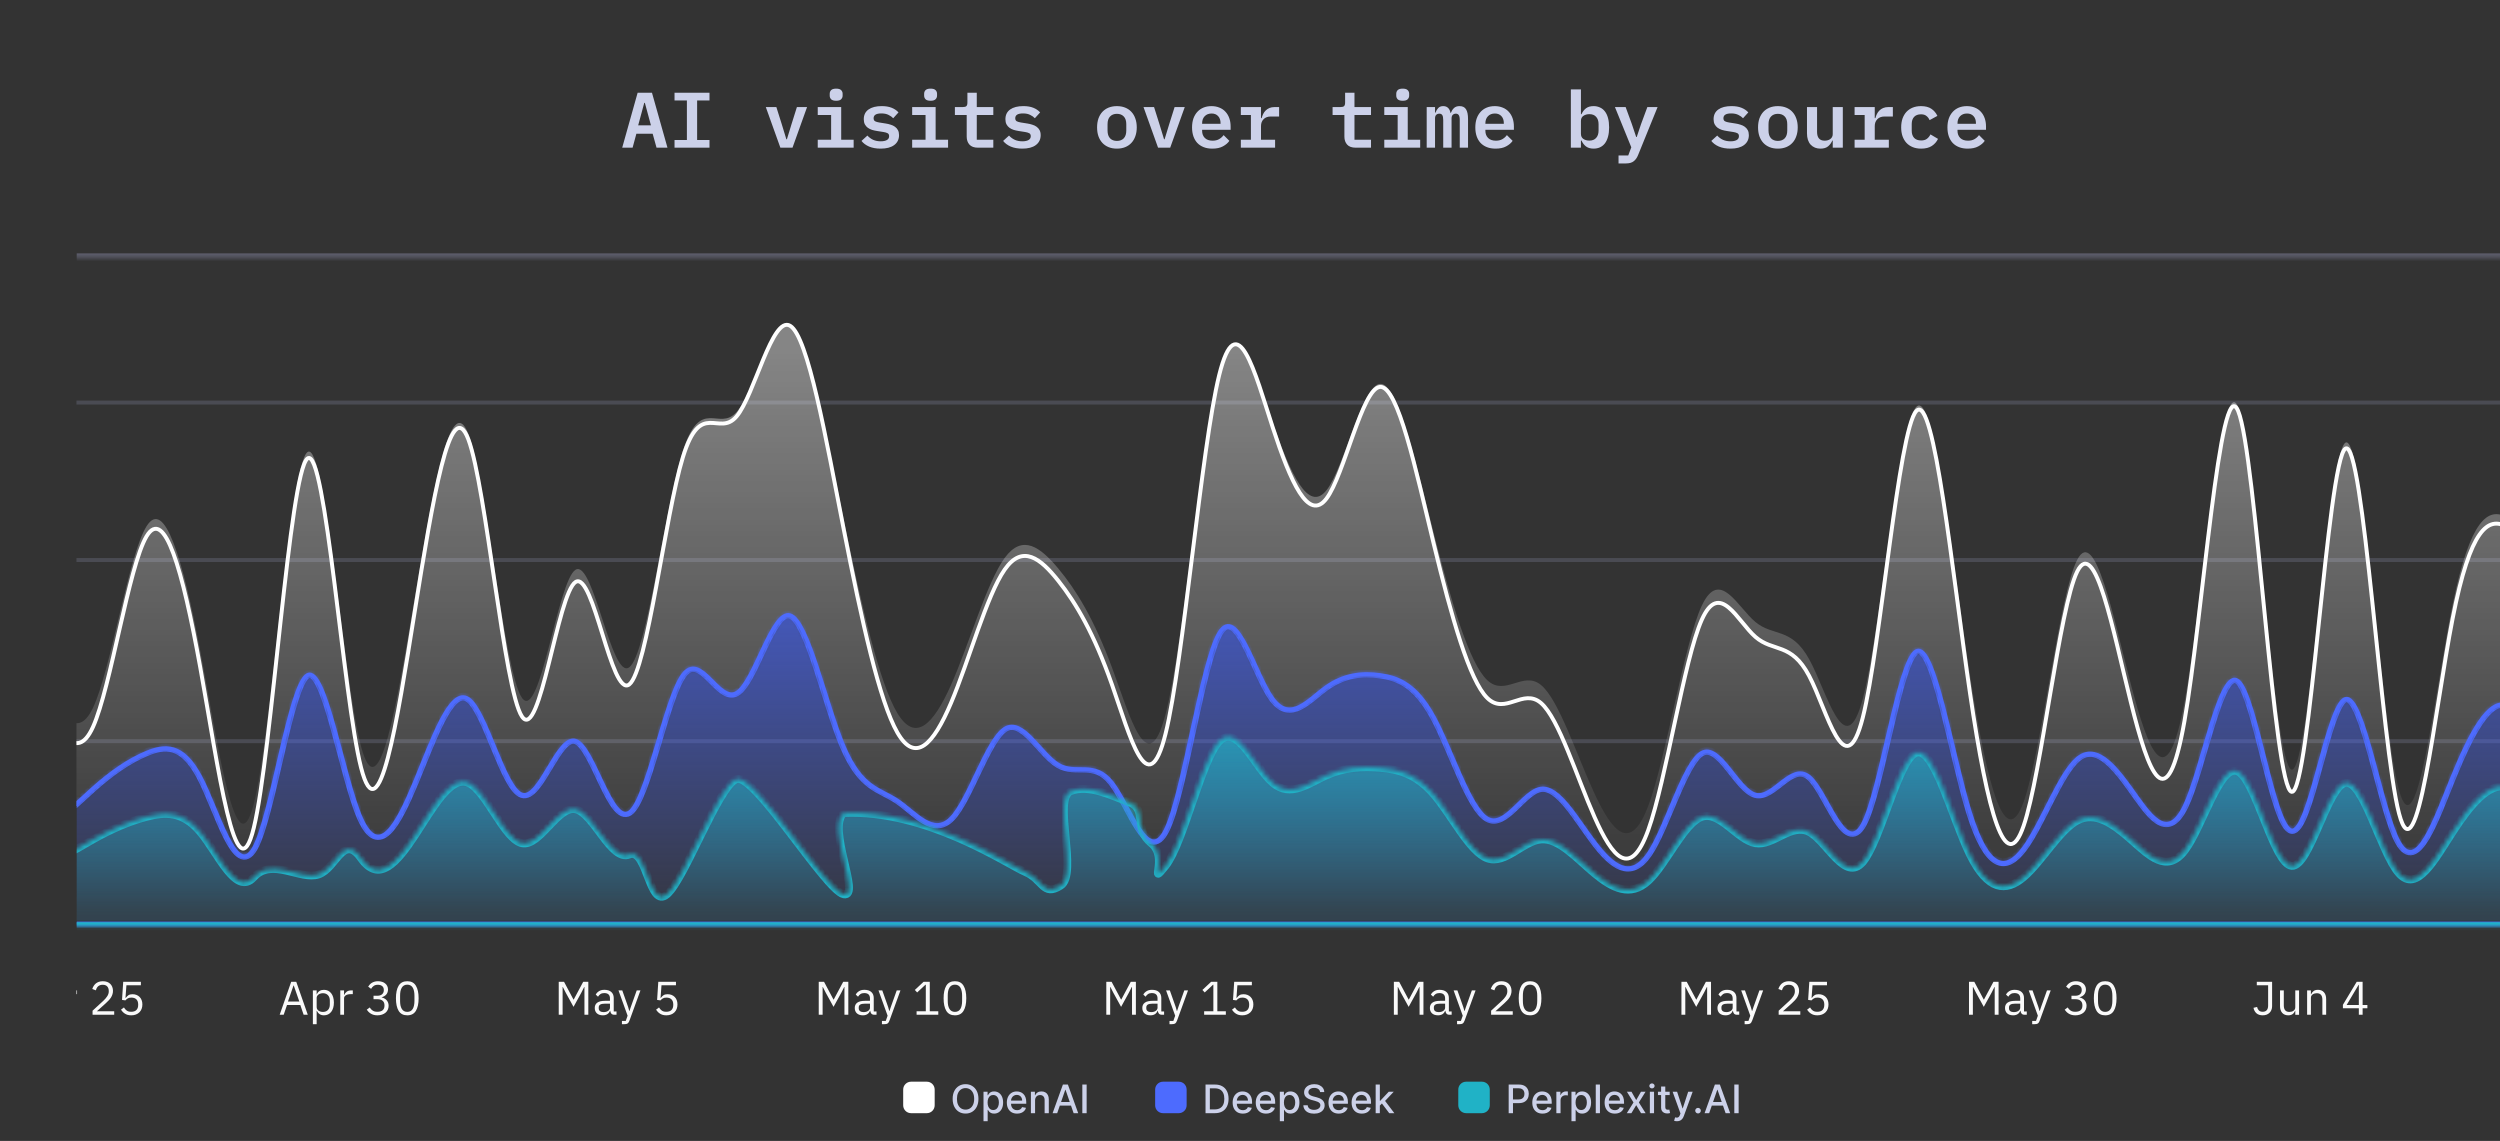 <?xml version="1.0" encoding="UTF-8"?>
<svg id="Layer_1" data-name="Layer 1" xmlns="http://www.w3.org/2000/svg" width="550" height="251" xmlns:xlink="http://www.w3.org/1999/xlink" viewBox="0 0 550 251">
  <rect x="0" y="0" width="550" height="251" fill="#333333" stroke="none"/>
  <defs>
    <clipPath id="clippath">
      <rect x="16.821" y="-15.149" width="943.553" height="281.299" fill="none"/>
    </clipPath>
    <clipPath id="clippath-1">
      <rect x="-286.756" y="-29.996" width="1156.262" height="344.713" rx="4.331" ry="4.331" fill="none"/>
    </clipPath>
    <mask id="mask" x="-286.756" y="-29.996" width="1156.262" height="87.478" maskUnits="userSpaceOnUse">
      <g id="path-2-inside-1_2133_8905" data-name="path-2-inside-1 2133 8905">
        <path d="M-286.756-29.996H869.506V56.616H-286.756V-29.996Z" fill="#fff"/>
      </g>
    </mask>
    <clipPath id="clippath-2">
      <rect x="-245.183" y="63.883" width="1073.115" height="189.679" fill="none"/>
    </clipPath>
    <linearGradient id="linear-gradient" x1="291.808" y1="179.755" x2="291.808" y2="59.365" gradientTransform="translate(0 251) scale(1 -1)" gradientUnits="userSpaceOnUse">
      <stop offset=".05" stop-color="#fff" stop-opacity=".8"/>
      <stop offset=".95" stop-color="#fff" stop-opacity=".1"/>
    </linearGradient>
    <mask id="mask-1" x="-239.986" y="132.739" width="1063.588" height="71.743" maskUnits="userSpaceOnUse">
      <g id="path-15-inside-2_2133_8905" data-name="path-15-inside-2 2133 8905">
        <path d="M-239.12,183.887c3.933-3.118,7.866-6.238,11.798-3.945,3.933,2.292,7.866,9.993,11.798,7.891,3.933-2.102,7.866-14.009,11.799-18.414,3.933-4.404,7.866-1.305,11.798-3.945,3.933-2.64,7.865-11.018,11.798-6.577,3.932,4.442,7.865,21.702,11.798,21.045,3.933-.657,7.866-19.233,11.798-18.414,3.933.819,7.866,21.034,11.799,27.62,3.932,6.587,7.865-.455,11.798-10.522,3.933-10.069,7.866-23.164,11.798-21.044,3.933,2.119,7.866,19.456,11.799,18.414,3.932-1.043,7.865-20.463,11.798-22.36,3.933-1.897,7.866,13.73,11.798,21.044,3.933,7.314,7.865,6.316,11.798,6.577,3.932.261,7.865,1.781,11.798-2.631,3.933-4.412,7.866-14.757,11.798-22.36,3.933-7.603,7.866-12.464,11.799-6.576,3.932,5.887,7.865,22.524,11.798,30.251,3.933,7.726,7.866,6.539,11.798,3.945,3.933-2.593,7.866-6.595,11.799-6.576,3.932.019,7.865,4.059,11.798,3.946,3.933-.114,7.866-4.383,11.798-7.892,3.933-3.51,7.865-6.263,11.798-7.891,3.932-1.63,7.865-2.135,11.798,5.26,3.933,7.396,7.866,22.692,11.798,15.783,3.933-6.908,7.866-36.023,11.799-38.142,3.932-2.119,7.865,22.755,11.798,31.566,3.933,8.812,7.866,1.562,11.798-7.892,3.933-9.454,7.866-21.11,11.799-18.414,3.932,2.696,7.865,19.745,11.798,21.044,3.933,1.3,7.866-13.149,11.798-11.837,3.933,1.313,7.865,18.388,11.798,15.783,3.932-2.604,7.865-24.888,11.798-30.251,3.933-5.363,7.866,6.197,11.798,3.945,3.933-2.251,7.866-18.311,11.799-17.098,3.932,1.213,7.865,19.703,11.798,28.936,3.933,9.232,7.866,9.209,11.798,11.837,3.933,2.629,7.866,7.91,11.799,3.946,3.932-3.964,7.865-17.172,11.798-19.729,3.933-2.557,7.866,5.539,11.798,7.891,3.933,2.353,7.865-1.036,11.798,3.946,3.932,4.983,7.865,18.336,11.798,10.522,3.933-7.815,7.866-36.797,11.798-43.404,3.933-6.606,7.866,9.163,11.799,14.468,3.932,5.305,7.865.147,11.798-2.63,3.933-2.777,7.866-3.173,11.798-2.63,3.933.542,7.866,2.022,11.799,9.207,3.932,7.184,7.865,20.071,11.798,22.36,3.933,2.287,7.866-6.026,11.798-6.576,3.933-.552,7.865,6.659,11.798,11.837,3.932,5.178,7.865,8.326,11.798,2.63,3.933-5.695,7.866-20.232,11.798-22.359,3.933-2.128,7.866,8.154,11.799,9.206,3.932,1.053,7.865-7.125,11.798-3.946,3.933,3.18,7.866,17.715,11.798,10.523,3.933-7.193,7.866-36.114,11.799-38.144,3.932-2.03,7.865,22.83,11.798,35.512,3.933,12.683,7.866,13.187,11.798,7.891,3.933-5.295,7.865-16.392,11.798-19.728,3.932-3.336,7.865,1.088,11.798,6.576,3.933,5.489,7.866,12.042,11.798,3.946,3.933-8.096,7.866-30.839,11.799-27.62,3.932,3.218,7.865,32.397,11.798,32.881,3.933.483,7.866-27.729,11.798-28.936,3.933-1.207,7.866,24.589,11.799,31.566,3.932,6.977,7.865-4.865,11.798-14.468,3.933-9.603,7.866-16.968,11.798-15.783,3.933,1.186,7.865,10.922,11.798,6.577,3.933-4.345,7.865-22.771,11.798-21.045,3.933,1.727,7.862,23.605,11.803,36.828,3.932,13.222,7.864,17.789,11.796,6.576,3.932-11.213,7.864-38.205,11.797-35.512,3.932,2.694,7.864,35.074,11.796,38.142,3.932,3.069,7.864-23.175,11.796-32.881,3.941-9.707,7.873-2.875,11.805,3.946,3.932,6.82,7.864,13.628,11.796,5.261,3.932-8.367,7.864-31.91,11.796-27.62,3.932,4.29,7.864,36.411,11.796,46.035,3.932,9.623,7.864-3.252,11.805-15.783,3.932-12.532,7.864-24.718,11.796-21.045,3.932,3.673,7.864,23.209,11.796,31.566,3.932,8.357,7.864,5.538,11.796-7.892,3.932-13.429,7.864-37.469,11.796-34.196,3.941,3.271,7.873,33.856,11.805,46.034,3.932,12.177,7.864,5.948,11.796-1.316,3.932-7.263,7.864-15.561,11.796-24.99,3.932-9.429,7.864-19.993,11.796-14.468,3.932,5.524,7.864,27.135,11.805,38.144,3.932,11.007,7.864,11.413,11.796,5.261,3.932-6.151,7.864-18.859,11.796-31.566v52.61H-239.12v-19.729Z" fill="#fff"/>
      </g>
    </mask>
    <linearGradient id="linear-gradient-2" x1="291.808" y1="117.395" x2="291.808" y2="47.384" gradientTransform="translate(0 251) scale(1 -1)" gradientUnits="userSpaceOnUse">
      <stop offset=".05" stop-color="#4d6bfe" stop-opacity=".8"/>
      <stop offset=".95" stop-color="#4d6bfe" stop-opacity=".1"/>
    </linearGradient>
    <mask id="mask-2" x="-239.986" y="158.722" width="1063.588" height="45.904" maskUnits="userSpaceOnUse">
      <g id="path-17-inside-3_2133_8905" data-name="path-17-inside-3 2133 8905">
        <path d="M-239.12,191.312c3.933-1.967,7.866-3.936,11.798-2.489,3.933,1.446,7.866,6.305,11.798,4.979,3.933-1.327,7.866-8.84,11.799-11.618,3.933-2.778,7.866-.824,11.798-2.489,3.933-1.666,7.865-6.951,11.798-4.15,3.932,2.803,7.865,13.692,11.798,13.278s7.866-12.134,11.798-11.617c3.933.517,7.866,13.271,11.799,17.426,3.932,4.156,7.865-.287,11.798-6.639,3.933-6.352,7.866-14.615,11.798-13.277,3.933,1.336,7.866,12.275,11.799,11.617,3.932-.658,7.865-12.91,11.798-14.107,3.933-1.197,7.866,8.663,11.798,13.277,3.933,4.615,7.865,3.985,11.798,4.15,3.932.165,7.865,1.124,11.798-1.659,3.933-2.784,7.866-9.311,11.798-14.107,3.933-4.797-3.932,19.145,0,22.861,3.933,3.714,19.664-12.799,23.597-7.924,3.933,4.874,7.866,4.126,11.798,2.489,3.933-1.636,7.866-4.161,11.799-4.149,3.932.012,7.865,2.561,11.798,2.489,3.933-.071,7.866-2.765,11.798-4.978,3.933-2.215,7.865-3.951,11.798-4.979,3.932-1.028,7.865-1.347,11.798,3.319,3.933,4.666,7.866,14.317,11.798,9.958,3.933-4.358,10.31.741,14.243-.597,3.933-1.337,5.421-9.112,9.354-3.552,3.933,5.56,7.866.986,11.798-4.979,3.933-5.964,7.866-13.318,11.799-11.617,3.932,1.701,7.865,12.457,11.798,13.277,3.933.82,7.866-8.296,11.798-7.468,3.933.828,7.865,11.601,11.798,9.958,3.932-1.643,4.372,12.137,8.305,8.754,3.933-3.384,11.359-23.93,15.291-25.35,3.933-1.42,19.664,24.585,23.597,25.35,3.933.766-3.811-14.754,0-17.882,18.275-.83,35.995,11.305,39.928,12.963,3.933,1.659,3.862,5.507,7.795,3.005,3.933-2.5-1.768-19.152,2.165-20.765,3.933-1.613,9.059.975,12.992,2.46,3.933,1.484.831,5.832,4.764,8.975,3.933,3.144-.786,9.91,3.147,4.979,3.933-4.93,7.866-23.215,11.798-27.384,3.933-4.169,7.866,5.78,11.799,9.128,3.932,3.347,7.865.093,11.798-1.659,3.933-1.752,7.866-2.002,11.798-1.659,3.933.341,7.866,1.276,11.799,5.809,3.932,4.532,7.865,12.663,11.798,14.106,3.933,1.444,7.866-3.801,11.798-4.149,3.933-.348,7.865,4.201,11.798,7.469,3.932,3.267,7.865,5.252,11.798,1.659,3.933-3.594,7.866-12.765,11.798-14.107,3.933-1.342,7.866,5.145,11.799,5.808,3.932.664,7.865-4.495,11.798-2.489,3.933,2.006,7.866,11.176,11.798,6.639,3.933-4.538,7.866-22.784,11.799-24.065,3.932-1.281,7.865,14.404,11.798,22.405,3.933,8.002,7.866,8.32,11.798,4.978,3.933-3.341,7.865-10.341,11.798-12.447,3.932-2.105,7.865.687,11.798,4.15,3.933,3.463,7.866,7.597,11.798,2.489,3.933-5.107,7.866-19.456,11.799-17.426,3.932,2.03,7.865,20.44,11.798,20.745,3.933.306,7.866-17.494,11.798-18.256,3.933-.762,7.866,15.514,11.799,19.916,3.932,4.402,7.865-3.07,11.798-9.129,3.933-6.059,7.866-10.706,11.798-9.958,3.933.747,7.865,6.891,11.798,4.15,3.933-2.742,7.865-14.367,11.798-13.278,3.933,1.09,7.862,14.893,11.803,23.235,3.932,8.342,7.864,11.224,11.796,4.149,3.932-7.074,7.864-24.105,11.797-22.405,3.932,1.699,7.864,22.128,11.796,24.064,3.932,1.936,7.864-14.622,11.796-20.745,3.941-6.124,7.873-1.814,11.805,2.49,3.932,4.302,7.864,8.598,11.796,3.319,3.932-5.279,7.864-20.133,11.796-17.427,3.932,2.707,7.864,22.973,11.796,29.044,3.932,6.071,7.864-2.052,11.805-9.958,3.932-7.906,7.864-15.595,11.796-13.278,3.932,2.318,7.864,14.643,11.796,19.916,3.932,5.273,7.864,3.494,11.796-4.979,3.932-8.473,7.864-23.64,11.796-21.575,3.941,2.064,7.873,21.361,11.805,29.043,3.932,7.683,7.864,3.753,11.796-.83,3.932-4.583,7.864-9.817,11.796-15.767,3.932-5.949,7.864-12.613,11.796-9.128,3.932,3.485,7.864,17.12,11.805,24.065,3.932,6.944,7.864,7.201,11.796,3.319,3.932-3.881,7.864-11.898,11.796-19.915v33.193H-239.12v-12.448Z" fill="#fff"/>
      </g>
    </mask>
    <linearGradient id="linear-gradient-3" x1="291.808" y1="91.411" x2="291.808" y2="47.24" gradientTransform="translate(0 251) scale(1 -1)" gradientUnits="userSpaceOnUse">
      <stop offset=".05" stop-color="#20b2c6" stop-opacity=".8"/>
      <stop offset=".95" stop-color="#20b2c6" stop-opacity=".1"/>
    </linearGradient>
  </defs>
  <g clip-path="url(#clippath)">
    <g clip-path="url(#clippath-1)">
      <rect x="-286.756" y="-29.996" width="1156.262" height="344.713" rx="4.331" ry="4.331" opacity="0"/>
      <g mask="url(#mask)">
        <path d="M869.506,55.75H-286.756v1.732H869.506v-1.732Z" fill="#636475"/>
      </g>
      <path d="M144.437,32.491l-.849-3.066h-3.586l-.831,3.066h-2.287l3.395-12.091h3.153l3.412,12.091h-2.408ZM141.873,22.635h-.139l-1.334,4.937h2.806l-1.334-4.937ZM148.397,32.491v-1.698h2.72v-8.696h-2.72v-1.698h7.691v1.698h-2.72v8.696h2.72v1.698h-7.691ZM171.682,32.491l-3.205-8.938h2.321l1.195,3.794,1.005,3.291h.121l1.005-3.291,1.195-3.794h2.235l-3.205,8.938h-2.668ZM183.957,22.167c-.52,0-.889-.11-1.109-.329-.208-.219-.312-.485-.312-.797v-.416c0-.312.104-.577.312-.797.219-.219.589-.329,1.109-.329s.883.11,1.091.329c.219.219.329.485.329.797v.416c0,.312-.11.577-.329.797-.208.219-.572.329-1.091.329ZM179.903,30.741h2.945v-5.439h-2.945v-1.75h5.162v7.189h2.737v1.75h-7.899v-1.75ZM193.754,32.699c-.982,0-1.83-.15-2.546-.45-.716-.312-1.276-.728-1.68-1.247l1.299-1.178c.37.404.791.716,1.265.935.485.219,1.045.329,1.68.329.554,0,.999-.092,1.334-.277.335-.185.502-.468.502-.849,0-.323-.115-.543-.346-.658-.219-.115-.514-.202-.883-.26l-1.438-.225c-.369-.058-.733-.139-1.091-.243-.346-.115-.658-.271-.935-.468-.266-.196-.479-.445-.641-.745-.162-.312-.243-.687-.243-1.126,0-.935.346-1.651,1.039-2.148.705-.497,1.669-.745,2.893-.745.866,0,1.599.121,2.2.364.612.243,1.114.583,1.507,1.022l-1.161,1.282c-.254-.277-.595-.52-1.022-.728-.416-.219-.947-.329-1.594-.329-1.132,0-1.698.352-1.698,1.057,0,.323.116.549.346.676.231.115.531.202.901.26l1.42.225c.381.058.745.144,1.091.26.358.104.67.254.935.45.277.196.497.445.658.745.162.3.243.67.243,1.109,0,.924-.358,1.651-1.074,2.183-.704.52-1.692.779-2.962.779ZM204.73,22.167c-.52,0-.889-.11-1.109-.329-.208-.219-.312-.485-.312-.797v-.416c0-.312.104-.577.312-.797.219-.219.589-.329,1.109-.329s.883.11,1.091.329c.219.219.329.485.329.797v.416c0,.312-.11.577-.329.797-.208.219-.572.329-1.091.329ZM200.676,30.741h2.945v-5.439h-2.945v-1.75h5.162v7.189h2.737v1.75h-7.899v-1.75ZM215.168,32.491c-.854,0-1.484-.225-1.888-.676-.404-.45-.606-1.034-.606-1.75v-4.764h-2.598v-1.75h1.767c.359,0,.612-.069.762-.208.151-.15.225-.41.225-.779v-2.165h2.061v3.153h3.638v1.75h-3.638v5.439h3.638v1.75h-3.361ZM224.914,32.699c-.982,0-1.831-.15-2.546-.45-.716-.312-1.277-.728-1.68-1.247l1.299-1.178c.369.404.791.716,1.265.935.485.219,1.045.329,1.68.329.554,0,.999-.092,1.334-.277.334-.185.502-.468.502-.849,0-.323-.116-.543-.346-.658-.22-.115-.514-.202-.883-.26l-1.438-.225c-.37-.058-.734-.139-1.091-.243-.346-.115-.658-.271-.935-.468-.266-.196-.48-.445-.641-.745-.162-.312-.243-.687-.243-1.126,0-.935.346-1.651,1.039-2.148.704-.497,1.668-.745,2.893-.745.866,0,1.599.121,2.2.364.611.243,1.114.583,1.507,1.022l-1.161,1.282c-.255-.277-.595-.52-1.022-.728-.416-.219-.948-.329-1.594-.329-1.132,0-1.698.352-1.698,1.057,0,.323.115.549.346.676.23.115.531.202.901.26l1.42.225c.381.058.745.144,1.091.26.358.104.669.254.935.45.277.196.496.445.658.745.161.3.243.67.243,1.109,0,.924-.359,1.651-1.074,2.183-.705.52-1.692.779-2.962.779ZM245.722,32.699c-.682,0-1.293-.11-1.836-.329-.531-.219-.987-.531-1.368-.935-.37-.404-.658-.895-.866-1.472-.197-.577-.294-1.224-.294-1.94s.098-1.363.294-1.94c.208-.577.496-1.068.866-1.472.381-.404.838-.716,1.368-.935.543-.219,1.155-.329,1.836-.329.67,0,1.276.11,1.819.329s.999.531,1.368.935c.381.404.669.895.866,1.472.208.577.312,1.224.312,1.94s-.104,1.363-.312,1.94c-.197.577-.485,1.068-.866,1.472-.37.404-.825.716-1.368.935s-1.149.329-1.819.329ZM245.722,31.001c.635,0,1.137-.191,1.507-.572.37-.393.554-.964.554-1.715v-1.386c0-.751-.184-1.316-.554-1.698-.37-.393-.872-.589-1.507-.589s-1.137.196-1.507.589c-.37.381-.554.947-.554,1.698v1.386c0,.751.184,1.322.554,1.715.37.381.872.572,1.507.572ZM254.775,32.491l-3.205-8.938h2.321l1.195,3.794,1.005,3.291h.121l1.005-3.291,1.195-3.794h2.235l-3.205,8.938h-2.668ZM266.703,32.699c-.715,0-1.351-.11-1.905-.329s-1.022-.531-1.403-.935c-.369-.404-.652-.889-.849-1.455-.196-.577-.294-1.224-.294-1.94,0-.728.099-1.38.294-1.957.208-.577.497-1.068.866-1.472.37-.404.814-.716,1.334-.935.532-.219,1.126-.329,1.784-.329.647,0,1.23.11,1.75.329.52.208.959.508,1.316.901.37.393.653.866.849,1.42.197.554.294,1.166.294,1.836v.728h-6.271v.225c0,.647.203,1.172.606,1.576.404.393.97.589,1.698.589.554,0,1.028-.11,1.42-.329.404-.231.74-.531,1.005-.901l1.265,1.265c-.323.474-.797.878-1.42,1.213-.611.335-1.391.502-2.338.502ZM266.547,24.973c-.624,0-1.126.196-1.507.589s-.572.912-.572,1.559v.121h4.053v-.156c0-.647-.178-1.161-.537-1.542-.346-.381-.825-.572-1.438-.572ZM272.984,30.741h2.217v-5.439h-2.217v-1.75h4.435v2.442h.139c.081-.312.191-.612.329-.901.151-.3.335-.56.554-.779.231-.231.508-.416.831-.554.324-.139.71-.208,1.161-.208h.97v2.079h-1.836c-.669,0-1.195.196-1.576.589-.381.393-.572.895-.572,1.507v3.014h3.101v1.75h-7.535v-1.75ZM298.261,32.491c-.855,0-1.485-.225-1.888-.676-.404-.45-.606-1.034-.606-1.75v-4.764h-2.598v-1.75h1.767c.358,0,.611-.069.762-.208.15-.15.225-.41.225-.779v-2.165h2.061v3.153h3.638v1.75h-3.638v5.439h3.638v1.75h-3.361ZM308.596,22.167c-.52,0-.889-.11-1.109-.329-.208-.219-.312-.485-.312-.797v-.416c0-.312.104-.577.312-.797.219-.219.589-.329,1.109-.329s.883.11,1.091.329c.219.219.329.485.329.797v.416c0,.312-.11.577-.329.797-.208.219-.572.329-1.091.329ZM304.542,30.741h2.945v-5.439h-2.945v-1.75h5.162v7.189h2.737v1.75h-7.899v-1.75ZM313.872,32.491v-8.938h1.836v1.23h.104c.139-.393.335-.728.589-1.005.266-.289.636-.433,1.109-.433.45,0,.809.133,1.074.398.266.254.439.618.52,1.091h.087c.151-.404.37-.751.658-1.039.301-.3.722-.45,1.265-.45.658,0,1.132.237,1.42.71.289.473.433,1.172.433,2.096v6.34h-1.819v-6.08c0-.52-.074-.883-.225-1.091-.139-.208-.352-.312-.641-.312-.265,0-.49.087-.676.26-.173.173-.26.439-.26.797v6.427h-1.836v-6.08c0-.52-.069-.883-.208-1.091-.139-.208-.352-.312-.641-.312-.277,0-.508.087-.693.26-.173.173-.26.439-.26.797v6.427h-1.836ZM329.022,32.699c-.715,0-1.351-.11-1.905-.329s-1.022-.531-1.403-.935c-.369-.404-.652-.889-.849-1.455-.196-.577-.294-1.224-.294-1.94,0-.728.099-1.38.294-1.957.208-.577.497-1.068.866-1.472.37-.404.814-.716,1.334-.935.532-.219,1.126-.329,1.784-.329.647,0,1.23.11,1.75.329.52.208.959.508,1.316.901.37.393.653.866.849,1.42.197.554.294,1.166.294,1.836v.728h-6.271v.225c0,.647.203,1.172.606,1.576.404.393.97.589,1.698.589.554,0,1.028-.11,1.42-.329.404-.231.74-.531,1.005-.901l1.265,1.265c-.323.474-.797.878-1.42,1.213-.611.335-1.391.502-2.338.502ZM328.866,24.973c-.624,0-1.126.196-1.507.589s-.572.912-.572,1.559v.121h4.053v-.156c0-.647-.178-1.161-.537-1.542-.346-.381-.825-.572-1.438-.572ZM345.587,19.672h2.217v5.457h.121c.243-.543.572-.976.987-1.299.427-.323.987-.485,1.68-.485.508,0,.97.098,1.386.294.427.185.791.473,1.091.866.3.381.531.866.693,1.455.161.589.243,1.276.243,2.061s-.081,1.472-.243,2.061c-.162.589-.393,1.08-.693,1.472-.301.381-.664.67-1.091.866-.416.185-.878.277-1.386.277-.693,0-1.253-.162-1.68-.485-.416-.323-.745-.756-.987-1.299h-.121v1.576h-2.217v-12.818ZM349.657,30.932c.646,0,1.143-.196,1.49-.589.358-.393.537-.93.537-1.611v-1.42c0-.681-.179-1.218-.537-1.611-.346-.393-.844-.589-1.49-.589-.508,0-.948.127-1.317.381-.359.243-.537.618-.537,1.126v2.806c0,.508.178.889.537,1.143.369.243.808.364,1.317.364ZM362.417,23.553h2.252l-4.279,10.532c-.243.612-.566,1.074-.97,1.386-.404.323-.976.485-1.715.485h-1.628v-1.75h2.131l.676-1.802-3.603-8.852h2.356l1.368,3.742.953,2.841h.121l.953-2.841,1.386-3.742ZM380.713,32.699c-.981,0-1.83-.15-2.546-.45-.715-.312-1.276-.728-1.68-1.247l1.299-1.178c.37.404.792.716,1.265.935.485.219,1.045.329,1.68.329.554,0,1-.092,1.334-.277.335-.185.502-.468.502-.849,0-.323-.115-.543-.346-.658-.219-.115-.514-.202-.883-.26l-1.438-.225c-.369-.058-.733-.139-1.091-.243-.346-.115-.658-.271-.935-.468-.265-.196-.479-.445-.641-.745-.161-.312-.243-.687-.243-1.126,0-.935.346-1.651,1.039-2.148.705-.497,1.669-.745,2.893-.745.866,0,1.6.121,2.2.364.612.243,1.115.583,1.507,1.022l-1.161,1.282c-.254-.277-.594-.52-1.022-.728-.416-.219-.947-.329-1.594-.329-1.131,0-1.698.352-1.698,1.057,0,.323.116.549.346.676.231.115.532.202.901.26l1.42.225c.381.058.745.144,1.091.26.359.104.67.254.935.45.277.196.497.445.658.745.162.3.243.67.243,1.109,0,.924-.358,1.651-1.074,2.183-.704.52-1.692.779-2.962.779ZM391.135,32.699c-.682,0-1.294-.11-1.836-.329-.532-.219-.987-.531-1.368-.935-.37-.404-.658-.895-.866-1.472-.197-.577-.294-1.224-.294-1.94s.098-1.363.294-1.94c.208-.577.496-1.068.866-1.472.381-.404.837-.716,1.368-.935.542-.219,1.155-.329,1.836-.329.67,0,1.276.11,1.819.329.542.219.999.531,1.368.935.381.404.669.895.866,1.472.208.577.312,1.224.312,1.94s-.104,1.363-.312,1.94c-.197.577-.485,1.068-.866,1.472-.37.404-.826.716-1.368.935-.543.219-1.149.329-1.819.329ZM391.135,31.001c.635,0,1.137-.191,1.507-.572.369-.393.554-.964.554-1.715v-1.386c0-.751-.185-1.316-.554-1.698-.37-.393-.872-.589-1.507-.589-.636,0-1.138.196-1.507.589-.37.381-.554.947-.554,1.698v1.386c0,.751.184,1.322.554,1.715.369.381.871.572,1.507.572ZM403.201,30.915h-.087c-.197.485-.502.907-.918,1.265-.404.346-.97.52-1.698.52-.878,0-1.594-.289-2.148-.866-.543-.589-.814-1.426-.814-2.512v-5.768h2.217v5.457c0,1.293.56,1.94,1.68,1.94.219,0,.433-.029.641-.087.219-.058.41-.144.572-.26.173-.127.306-.277.398-.45.104-.173.156-.381.156-.624v-5.976h2.217v8.938h-2.217v-1.576ZM408.01,30.741h2.217v-5.439h-2.217v-1.75h4.434v2.442h.139c.081-.312.191-.612.329-.901.15-.3.335-.56.554-.779.231-.231.508-.416.831-.554.323-.139.71-.208,1.161-.208h.97v2.079h-1.836c-.67,0-1.195.196-1.576.589-.381.393-.572.895-.572,1.507v3.014h3.101v1.75h-7.535v-1.75ZM422.64,32.699c-.682,0-1.293-.11-1.836-.329s-1.005-.531-1.386-.935c-.37-.404-.658-.895-.866-1.472-.197-.577-.294-1.224-.294-1.94s.098-1.363.294-1.94c.208-.577.496-1.068.866-1.472.381-.404.838-.716,1.368-.935.543-.219,1.155-.329,1.836-.329.947,0,1.709.196,2.287.589.578.393,1.016.912,1.317,1.559l-1.715.935c-.162-.381-.392-.687-.693-.918-.288-.243-.687-.364-1.195-.364-.658,0-1.167.191-1.524.572-.346.381-.52.901-.52,1.559v1.49c0,.647.173,1.166.52,1.559.358.381.877.572,1.559.572.531,0,.953-.121,1.265-.364.323-.243.583-.566.779-.97l1.663.987c-.301.635-.756,1.155-1.368,1.559-.6.393-1.386.589-2.356.589ZM432.888,32.699c-.715,0-1.351-.11-1.905-.329-.554-.219-1.022-.531-1.403-.935-.369-.404-.652-.889-.849-1.455-.196-.577-.294-1.224-.294-1.94,0-.728.099-1.38.294-1.957.208-.577.497-1.068.866-1.472.37-.404.814-.716,1.334-.935.532-.219,1.126-.329,1.784-.329.647,0,1.23.11,1.75.329.52.208.959.508,1.316.901.37.393.653.866.849,1.42.197.554.294,1.166.294,1.836v.728h-6.271v.225c0,.647.203,1.172.606,1.576.404.393.97.589,1.698.589.554,0,1.028-.11,1.42-.329.404-.231.74-.531,1.005-.901l1.265,1.265c-.323.474-.797.878-1.42,1.213-.611.335-1.391.502-2.339.502ZM432.732,24.973c-.624,0-1.126.196-1.507.589-.381.393-.572.912-.572,1.559v.121h4.053v-.156c0-.647-.178-1.161-.537-1.542-.346-.381-.825-.572-1.438-.572Z" fill="#ccd1e9"/>
      <g clip-path="url(#clippath-2)">
        <path d="M-240.852,88.567H821.004" fill="none" stroke="rgba(99, 100, 117, .5)" stroke-width=".866"/>
        <path d="M-240.852,123.211H821.004" fill="none" stroke="rgba(99, 100, 117, .5)" stroke-width=".866"/>
        <path d="M-240.852,163.053H821.004" fill="none" stroke="rgba(99, 100, 117, .5)" stroke-width=".866"/>
        <path d="M-240.852,202.894H821.004" fill="none" stroke="rgba(39, 39, 42, .5)" stroke-width=".866"/>
        <path d="M-239.12,155.22c3.933,4.647,7.866,9.293,11.798,12.289,3.933,2.998,7.866,4.344,11.798-1.293,3.933-5.637,7.866-18.259,11.799-27.814,3.933-9.555,7.866-16.042,11.798-20.827,3.933-4.784,7.865-7.865,11.798,2.847,3.932,10.711,7.865,35.216,11.798,27.943,3.933-7.275,7.866-46.328,11.798-39.327,3.933,7.001,7.866,60.055,11.799,72.443,3.932,12.389,7.865-15.888,11.798-36.48,3.933-20.592,7.866-33.5,11.798-29.236,3.933,4.264,7.866,25.699,11.799,22.638,3.932-3.06,7.865-30.618,11.798-28.459,3.933,2.157,7.866,34.033,11.798,47.217,3.933,13.184,7.865,7.678,11.798,8.667,3.932.989,7.865,8.473,11.798-4.916,3.933-13.388,7.866-47.652,11.798-61.835,3.933-14.184,7.866-8.29,11.799,4.139,3.932,12.43,7.865,31.396,11.798,45.407,3.933,14.011,7.866,23.069,11.798,23.803,3.933.734,7.866-6.854,11.799-12.678,3.932-5.824,7.865-9.881,11.798-7.374,3.933,2.507,7.866,11.581,11.798,3.364,3.933-8.217,7.865-33.724,11.798-39.973,3.932-6.251,7.865,6.757,11.798,27.425,3.933,20.667,7.866,48.996,11.798,33.634,3.933-15.361,7.866-74.414,11.799-77.359,3.932-2.944,7.865,50.22,11.798,64.811,3.933,14.591,7.866-9.392,11.798-32.73,3.933-23.337,7.866-46.03,11.799-36.092,3.932,9.939,7.865,52.51,11.798,58.083,3.933,5.575,7.866-25.848,11.798-28.201,3.933-2.352,7.865,24.366,11.798,21.474,3.932-2.891,7.865-35.391,11.798-47.606,3.933-12.214,7.866-4.144,11.798-8.538,3.933-4.394,7.866-21.251,11.799-19.016,3.932,2.235,7.865,23.564,11.798,42.69,3.933,19.126,7.866,36.049,11.798,42.561,3.933,6.511,7.866,2.613,11.799-6.209,3.932-8.823,7.865-22.568,11.798-27.943,3.933-5.374,7.866-2.377,11.798,2.329,3.933,4.706,7.865,11.121,11.798,21.733,3.932,10.611,7.865,25.418,11.798,10.349,3.933-15.07,7.866-60.014,11.798-75.16,3.933-15.147,7.866-.495,11.799,10.995,3.932,11.49,7.865,19.817,11.798,14.876,3.933-4.94,7.866-23.149,11.798-23.415,3.933-.265,7.866,17.412,11.799,32.859,3.932,15.446,7.865,28.66,11.798,32.34,3.933,3.681,7.866-2.173,11.798,1.036,3.933,3.208,7.865,15.477,11.798,23.932,3.932,8.455,7.865,13.094,11.798,2.717,3.933-10.377,7.866-35.77,11.798-44.113,3.933-8.343,7.866.365,11.799,3.622,3.932,3.258,7.865,1.066,11.798,8.15,3.933,7.084,7.866,23.444,11.798,8.797,3.933-14.647,7.866-60.301,11.799-64.294,3.932-3.993,7.865,33.675,11.798,59.119,3.933,25.445,7.866,38.669,11.798,27.813,3.933-10.854,7.865-45.789,11.798-53.297,3.932-7.509,7.865,12.408,11.798,27.425,3.933,15.018,7.866,25.135,11.798,3.881,3.933-21.254,7.866-73.88,11.799-64.94,3.932,8.94,7.865,79.445,11.798,79.818,3.933.372,7.866-69.39,11.798-71.926,3.933-2.537,7.866,62.151,11.799,76.454,3.932,14.303,7.865-21.778,11.798-40.879,3.933-19.101,7.866-21.225,11.798-19.275,3.933,1.95,7.865,7.972,11.798-1.553,3.933-9.525,7.865-34.596,11.798-27.554,3.933,7.042,7.862,46.197,11.803,72.831,3.932,26.634,7.864,40.747,11.796,14.618,3.932-26.129,7.864-92.497,11.797-86.673,3.932,5.825,7.864,83.844,11.796,90.683,3.932,6.84,7.864-57.502,11.796-76.971,3.941-19.469,7.873,5.933,11.805,19.275,3.932,13.342,7.864,14.621,11.796-3.105,3.932-17.726,7.864-54.458,11.796-40.62,3.932,13.838,7.864,78.246,11.796,92.882,3.932,14.636,7.864-20.5,11.805-45.794,3.932-25.293,7.864-40.744,11.796-29.366,3.932,11.378,7.864,49.585,11.796,61.964,3.932,12.381,7.864-1.067,11.796-26.907,3.932-25.84,7.864-64.074,11.796-54.72,3.941,9.352,7.873,66.291,11.805,90.295,3.932,24.003,7.864,15.07,11.796-2.458,3.932-17.528,7.864-43.653,11.796-62.482,3.932-18.829,7.864-30.362,11.796-16.04,3.932,14.32,7.864,54.496,11.805,76.194,3.932,21.699,7.864,24.921,11.796,11.126,3.932-13.795,7.864-44.607,11.796-75.419v57.696c-3.932,12.499-7.864,24.997-11.796,31.047-3.932,6.052-7.864,5.653-11.796-5.173-3.941-10.827-7.873-32.083-11.805-37.517-3.932-5.433-7.864,4.956-11.796,14.231-3.932,9.273-7.864,17.435-11.796,24.579-3.932,7.144-7.864,13.271-11.796,1.294-3.932-11.977-7.864-42.059-11.805-45.277-3.932-3.219-7.864,20.426-11.796,33.634-3.932,13.209-7.864,15.982-11.796,7.762-3.932-8.22-7.864-27.434-11.796-31.048-3.932-3.613-7.864,8.374-11.796,20.698-3.941,12.325-7.873,24.988-11.805,15.523-3.932-9.465-7.864-41.058-11.796-45.277-3.932-4.219-7.864,18.937-11.796,27.166-3.932,8.231-7.864,1.534-11.796-5.173-3.932-6.709-7.864-13.428-11.805-3.881-3.932,9.546-7.864,35.357-11.796,32.34-3.932-3.018-7.864-34.865-11.796-37.515-3.932-2.649-7.864,23.9-11.797,34.928-3.932,11.029-7.864,6.537-11.796-6.467-3.941-13.006-7.87-34.524-11.803-36.223-3.933-1.698-7.865,16.425-11.798,20.698-3.933,4.273-7.865-5.302-11.798-6.468-3.932-1.167-7.865,6.078-11.798,15.523-3.933,9.446-7.866,21.092-11.798,14.23-3.933-6.862-7.866-32.235-11.799-31.047-3.932,1.187-7.865,28.935-11.798,28.459-3.933-.475-7.866-29.174-11.798-32.34-3.933-3.166-7.866,19.204-11.799,27.167-3.932,7.962-7.865,1.517-11.798-3.881-3.933-5.398-7.866-9.75-11.798-6.469-3.933,3.283-7.865,14.196-11.798,19.404-3.932,5.209-7.865,4.713-11.798-7.761-3.933-12.474-7.866-36.925-11.798-34.929-3.933,1.997-7.866,30.442-11.799,37.516-3.932,7.074-7.865-7.223-11.798-10.349-3.933-3.127-7.866,4.916-11.798,3.881-3.933-1.035-7.866-11.148-11.799-9.055-3.932,2.093-7.865,16.39-11.798,21.991-3.933,5.601-7.866,2.506-11.798-2.587-3.933-5.094-7.865-12.185-11.798-11.642-3.932.541-7.865,8.717-11.798,6.468-3.933-2.25-7.866-14.926-11.798-21.991-3.933-7.067-7.866-8.523-11.799-9.056-3.932-.533-7.865-.144-11.798,2.587-3.933,2.732-7.866,7.805-11.798,2.588-3.933-5.218-7.866-20.729-11.799-14.231-3.932,6.499-7.865,35.004-11.798,42.69-3.933,7.686-7.866-5.448-11.798-10.348-3.933-4.9-7.865-1.567-11.798-3.881-3.932-2.314-7.865-10.276-11.798-7.762-3.933,2.515-7.866,15.506-11.798,19.405-3.933,3.898-7.866-1.296-11.799-3.881-3.932-2.585-7.865-2.563-11.798-11.643-3.933-9.08-7.866-27.266-11.798-28.46-3.933-1.194-7.866,14.603-11.799,16.817-3.932,2.214-7.865-9.156-11.798-3.881-3.933,5.275-7.866,27.192-11.798,29.754-3.933,2.562-7.865-14.233-11.798-15.524-3.932-1.291-7.865,12.922-11.798,11.643-3.933-1.278-7.866-18.046-11.798-20.698-3.933-2.652-7.866,8.813-11.799,18.11-3.932,9.298-7.865,16.428-11.798,7.762-3.933-8.667-7.866-33.132-11.798-31.048-3.933,2.085-7.866,30.72-11.799,37.515-3.932,6.796-7.865-8.25-11.798-15.523-3.933-7.274-7.866-6.776-11.798-5.174-3.933,1.602-7.865,4.309-11.798,7.762-3.932,3.451-7.865,7.65-11.798,7.761-3.933.112-7.866-3.862-11.798-3.88-3.933-.02-7.866,3.917-11.799,6.467-3.932,2.552-7.865,3.718-11.798-3.88-3.933-7.599-7.866-23.963-11.798-29.754-3.933-5.792-7.866-1.01-11.799,6.468-3.932,7.477-7.865,17.652-11.798,21.992-3.933,4.339-7.866,2.844-11.798,2.587-3.933-.256-7.865.726-11.798-6.468-3.932-7.194-7.865-22.564-11.798-20.698-3.933,1.866-7.866,20.966-11.798,21.992-3.933,1.025-7.866-16.027-11.799-18.11-3.932-2.086-7.865,10.794-11.798,20.698-3.933,9.902-7.866,16.828-11.798,10.349-3.933-6.479-7.866-26.36-11.799-27.167-3.932-.805-7.865,17.464-11.798,18.111-3.933.646-7.866-16.33-11.798-20.698-3.933-4.369-7.865,3.872-11.798,6.468-3.932,2.597-7.865-.451-11.798,3.881-3.933,4.331-7.866,16.043-11.799,18.11-3.933,2.067-7.866-5.508-11.798-7.761-3.933-2.254-7.866.813-11.798,3.88v-28.719Z" fill="url(#linear-gradient)" fill-opacity=".5"/>
        <path d="M-239.12,159.406c3.933,4.879,7.866,9.756,11.798,12.903,3.933,3.147,7.866,4.56,11.798-1.358,3.933-5.918,7.866-19.169,11.799-29.2,3.933-10.031,7.866-16.842,11.798-21.866,3.933-5.023,7.865-8.258,11.798,2.988,3.932,11.246,7.865,36.973,11.798,29.336,3.933-7.637,7.866-48.637,11.798-41.288,3.933,7.35,7.866,63.049,11.799,76.055,3.932,13.006,7.865-16.68,11.798-38.3,3.933-21.618,7.866-35.169,11.798-30.693,3.933,4.477,7.866,26.981,11.799,23.767,3.932-3.213,7.865-32.145,11.798-29.878,3.933,2.266,7.866,35.73,11.798,49.571,3.933,13.841,7.865,8.061,11.798,9.1,3.932,1.038,7.865,8.895,11.798-5.162,3.933-14.056,7.866-50.027,11.798-64.918,3.933-14.891,7.866-8.704,11.799,4.346,3.932,13.05,7.865,32.96,11.798,47.67,3.933,14.71,7.866,24.219,11.798,24.99,3.933.771,7.866-7.196,11.799-13.31,3.932-6.113,7.865-10.373,11.798-7.741,3.933,2.633,7.866,12.158,11.798,3.532,3.933-8.627,7.865-35.405,11.798-41.967,3.932-6.562,7.865,7.094,11.798,28.792,3.933,21.698,7.866,51.439,11.798,35.311,3.933-16.128,7.866-78.124,11.799-81.215,3.932-3.091,7.865,52.723,11.798,68.042,3.933,15.318,7.866-9.86,11.798-34.36,3.933-24.502,7.866-48.327,11.799-37.892,3.932,10.434,7.865,55.128,11.798,60.98,3.933,5.853,7.866-27.137,11.798-29.606,3.933-2.47,7.865,25.58,11.798,22.545,3.932-3.036,7.865-37.155,11.798-49.98,3.933-12.823,7.866-4.35,11.798-8.963,3.933-4.612,7.866-22.31,11.799-19.964,3.932,2.346,7.865,24.739,11.798,44.818,3.933,20.08,7.866,37.846,11.798,44.683,3.933,6.836,7.866,2.743,11.799-6.519,3.932-9.262,7.865-23.693,11.798-29.335,3.933-5.643,7.866-2.496,11.798,2.445,3.933,4.94,7.865,11.675,11.798,22.816,3.932,11.14,7.865,26.685,11.798,10.865,3.933-15.82,7.866-63.005,11.798-78.906,3.933-15.902,7.866-.52,11.799,11.544,3.932,12.062,7.865,20.805,11.798,15.619,3.933-5.186,7.866-24.303,11.798-24.583,3.933-.278,7.866,18.281,11.799,34.497,3.932,16.216,7.865,30.089,11.798,33.953s7.866-2.281,11.798,1.087c3.933,3.368,7.865,16.249,11.798,25.125,3.932,8.876,7.865,13.747,11.798,2.852,3.933-10.894,7.866-37.553,11.798-46.312,3.933-8.759,7.866.383,11.799,3.802,3.932,3.421,7.865,1.12,11.798,8.556,3.933,7.438,7.866,24.613,11.798,9.236,3.933-15.377,7.866-63.307,11.799-67.5,3.932-4.192,7.865,35.353,11.798,62.067,3.933,26.714,7.866,40.596,11.798,29.199,3.933-11.395,7.865-48.071,11.798-55.954,3.932-7.883,7.865,13.026,11.798,28.792,3.933,15.766,7.866,26.388,11.798,4.074,3.933-22.313,7.866-77.563,11.799-68.178,3.932,9.385,7.865,83.406,11.798,83.797,3.933.39,7.866-72.85,11.798-75.513,3.933-2.662,7.866,65.25,11.799,80.265,3.932,15.017,7.865-22.863,11.798-42.917,3.933-20.054,7.866-22.283,11.798-20.236,3.933,2.047,7.865,8.37,11.798-1.63,3.933-9.999,7.865-36.32,11.798-28.927,3.933,7.392,7.862,48.5,11.803,76.462,3.932,27.962,7.864,42.778,11.796,15.347,3.932-27.432,7.864-97.11,11.797-90.995,3.932,6.116,7.864,88.025,11.796,95.205,3.932,7.181,7.864-60.369,11.796-80.808,3.941-20.439,7.873,6.229,11.805,20.236,3.932,14.007,7.864,15.35,11.796-3.259,3.932-18.609,7.864-57.173,11.796-42.645,3.932,14.528,7.864,82.147,11.796,97.513,3.932,15.366,7.864-21.523,11.805-48.078,3.932-26.554,7.864-42.775,11.796-30.829,3.932,11.945,7.864,52.057,11.796,65.054,3.932,12.998,7.864-1.12,11.796-28.248,3.932-27.129,7.864-67.268,11.796-57.448,3.941,9.818,7.873,69.597,11.805,94.797,3.932,25.2,7.864,15.821,11.796-2.581,3.932-18.402,7.864-45.83,11.796-65.598,3.932-19.767,7.864-31.876,11.796-16.84,3.932,15.035,7.864,57.213,11.805,79.993,3.932,22.781,7.864,26.164,11.796,11.681,3.932-14.484,7.864-46.832,11.796-79.179" fill="none" stroke="#fff" stroke-width=".866"/>
        <g mask="url(#mask-1)">
          <path d="M-239.12,183.887c3.933-3.118,7.866-6.238,11.798-3.945,3.933,2.292,7.866,9.993,11.798,7.891,3.933-2.102,7.866-14.009,11.799-18.414,3.933-4.404,7.866-1.305,11.798-3.945,3.933-2.64,7.865-11.018,11.798-6.577,3.932,4.442,7.865,21.702,11.798,21.045,3.933-.657,7.866-19.233,11.798-18.414,3.933.819,7.866,21.034,11.799,27.62,3.932,6.587,7.865-.455,11.798-10.522,3.933-10.069,7.866-23.164,11.798-21.044,3.933,2.119,7.866,19.456,11.799,18.414,3.932-1.043,7.865-20.463,11.798-22.36,3.933-1.897,7.866,13.73,11.798,21.044,3.933,7.314,7.865,6.316,11.798,6.577,3.932.261,7.865,1.781,11.798-2.631,3.933-4.412,7.866-14.757,11.798-22.36,3.933-7.603,7.866-12.464,11.799-6.576,3.932,5.887,7.865,22.524,11.798,30.251,3.933,7.726,7.866,6.539,11.798,3.945,3.933-2.593,7.866-6.595,11.799-6.576,3.932.019,7.865,4.059,11.798,3.946,3.933-.114,7.866-4.383,11.798-7.892,3.933-3.51,7.865-6.263,11.798-7.891,3.932-1.63,7.865-2.135,11.798,5.26,3.933,7.396,7.866,22.692,11.798,15.783,3.933-6.908,7.866-36.023,11.799-38.142,3.932-2.119,7.865,22.755,11.798,31.566,3.933,8.812,7.866,1.562,11.798-7.892,3.933-9.454,7.866-21.11,11.799-18.414,3.932,2.696,7.865,19.745,11.798,21.044,3.933,1.3,7.866-13.149,11.798-11.837,3.933,1.313,7.865,18.388,11.798,15.783,3.932-2.604,7.865-24.888,11.798-30.251,3.933-5.363,7.866,6.197,11.798,3.945,3.933-2.251,7.866-18.311,11.799-17.098,3.932,1.213,7.865,19.703,11.798,28.936,3.933,9.232,7.866,9.209,11.798,11.837,3.933,2.629,7.866,7.91,11.799,3.946,3.932-3.964,7.865-17.172,11.798-19.729,3.933-2.557,7.866,5.539,11.798,7.891,3.933,2.353,7.865-1.036,11.798,3.946,3.932,4.983,7.865,18.336,11.798,10.522,3.933-7.815,7.866-36.797,11.798-43.404,3.933-6.606,7.866,9.163,11.799,14.468,3.932,5.305,7.865.147,11.798-2.63,3.933-2.777,7.866-3.173,11.798-2.63,3.933.542,7.866,2.022,11.799,9.207,3.932,7.184,7.865,20.071,11.798,22.36,3.933,2.287,7.866-6.026,11.798-6.576,3.933-.552,7.865,6.659,11.798,11.837,3.932,5.178,7.865,8.326,11.798,2.63,3.933-5.695,7.866-20.232,11.798-22.359,3.933-2.128,7.866,8.154,11.799,9.206,3.932,1.053,7.865-7.125,11.798-3.946,3.933,3.18,7.866,17.715,11.798,10.523,3.933-7.193,7.866-36.114,11.799-38.144,3.932-2.03,7.865,22.83,11.798,35.512,3.933,12.683,7.866,13.187,11.798,7.891,3.933-5.295,7.865-16.392,11.798-19.728,3.932-3.336,7.865,1.088,11.798,6.576,3.933,5.489,7.866,12.042,11.798,3.946,3.933-8.096,7.866-30.839,11.799-27.62,3.932,3.218,7.865,32.397,11.798,32.881,3.933.483,7.866-27.729,11.798-28.936,3.933-1.207,7.866,24.589,11.799,31.566,3.932,6.977,7.865-4.865,11.798-14.468,3.933-9.603,7.866-16.968,11.798-15.783,3.933,1.186,7.865,10.922,11.798,6.577,3.933-4.345,7.865-22.771,11.798-21.045,3.933,1.727,7.862,23.605,11.803,36.828,3.932,13.222,7.864,17.789,11.796,6.576,3.932-11.213,7.864-38.205,11.797-35.512,3.932,2.694,7.864,35.074,11.796,38.142,3.932,3.069,7.864-23.175,11.796-32.881,3.941-9.707,7.873-2.875,11.805,3.946,3.932,6.82,7.864,13.628,11.796,5.261,3.932-8.367,7.864-31.91,11.796-27.62,3.932,4.29,7.864,36.411,11.796,46.035,3.932,9.623,7.864-3.252,11.805-15.783,3.932-12.532,7.864-24.718,11.796-21.045,3.932,3.673,7.864,23.209,11.796,31.566,3.932,8.357,7.864,5.538,11.796-7.892,3.932-13.429,7.864-37.469,11.796-34.196,3.941,3.271,7.873,33.856,11.805,46.034,3.932,12.177,7.864,5.948,11.796-1.316,3.932-7.263,7.864-15.561,11.796-24.99,3.932-9.429,7.864-19.993,11.796-14.468,3.932,5.524,7.864,27.135,11.805,38.144,3.932,11.007,7.864,11.413,11.796,5.261,3.932-6.151,7.864-18.859,11.796-31.566v52.61H-239.12v-19.729Z" fill="url(#linear-gradient-2)" fill-opacity=".8" stroke="#4d6bfe" stroke-width="1.732"/>
        </g>
        <path d="M-239.12,184.031c3.933-3.118,7.866-6.238,11.798-3.945,3.933,2.292,7.866,9.993,11.798,7.891,3.933-2.102,7.866-14.009,11.799-18.414,3.933-4.404,7.866-1.305,11.798-3.945,3.933-2.64,7.865-11.018,11.798-6.577,3.932,4.442,7.865,21.702,11.798,21.045,3.933-.657,7.866-19.233,11.798-18.414,3.933.819,7.866,21.034,11.799,27.62,3.932,6.587,7.865-.454,11.798-10.522s7.866-23.164,11.798-21.044c3.933,2.119,7.866,19.456,11.799,18.414,3.932-1.043,7.865-20.463,11.798-22.36,3.933-1.897,7.866,13.73,11.798,21.044,3.933,7.314,7.865,6.316,11.798,6.577,3.932.261,7.865,1.781,11.798-2.631,3.933-4.412,7.866-14.757,11.798-22.36,3.933-7.603,7.866-12.464,11.799-6.576,3.932,5.887,7.865,22.524,11.798,30.251,3.933,7.726,7.866,6.539,11.798,3.945,3.933-2.593,7.866-6.595,11.799-6.576,3.932.019,7.865,4.059,11.798,3.946,3.933-.114,7.866-4.383,11.798-7.892,3.933-3.51,7.865-6.263,11.798-7.891,3.932-1.63,7.865-2.135,11.798,5.26,3.933,7.396,7.866,22.692,11.798,15.783,3.933-6.908,7.866-36.023,11.799-38.142,3.932-2.119,7.865,22.755,11.798,31.566,3.933,8.812,7.866,1.562,11.798-7.892,3.933-9.454,7.866-21.109,11.799-18.414,3.932,2.696,7.865,19.745,11.798,21.044,3.933,1.3,7.866-13.149,11.798-11.837,3.933,1.313,7.865,18.388,11.798,15.783,3.932-2.604,7.865-24.888,11.798-30.251,3.933-5.363,7.866,6.197,11.798,3.946,3.933-2.252,7.866-18.312,11.799-17.099,3.932,1.213,7.865,19.703,11.798,28.936,3.933,9.232,7.866,9.209,11.798,11.837,3.933,2.629,7.866,7.91,11.799,3.946,3.932-3.964,7.865-17.172,11.798-19.729,3.933-2.557,7.866,5.539,11.798,7.892,3.933,2.352,7.865-1.037,11.798,3.945,3.932,4.983,7.865,18.337,11.798,10.522,3.933-7.815,7.866-36.797,11.798-43.404,3.933-6.606,7.866,9.163,11.799,14.468,3.932,5.305,7.865.147,11.798-2.63,3.933-2.777,7.866-3.173,11.798-2.63,3.933.542,7.866,2.022,11.799,9.207,3.932,7.184,7.865,20.071,11.798,22.36,3.933,2.287,7.866-6.026,11.798-6.576,3.933-.552,7.865,6.659,11.798,11.837,3.932,5.178,7.865,8.326,11.798,2.63,3.933-5.695,7.866-20.232,11.798-22.359,3.933-2.128,7.866,8.154,11.799,9.206,3.932,1.053,7.865-7.125,11.798-3.946,3.933,3.179,7.866,17.715,11.798,10.523,3.933-7.193,7.866-36.113,11.799-38.144,3.932-2.03,7.865,22.83,11.798,35.512,3.933,12.683,7.866,13.187,11.798,7.891,3.933-5.295,7.865-16.392,11.798-19.728,3.932-3.336,7.865,1.088,11.798,6.576,3.933,5.489,7.866,12.042,11.798,3.946,3.933-8.096,7.866-30.839,11.799-27.62,3.932,3.218,7.865,32.397,11.798,32.881,3.933.483,7.866-27.729,11.798-28.936,3.933-1.207,7.866,24.589,11.799,31.566,3.932,6.977,7.865-4.865,11.798-14.468,3.933-9.603,7.866-16.968,11.798-15.783,3.933,1.186,7.865,10.922,11.798,6.577,3.932-4.345,7.865-22.771,11.798-21.045,3.933,1.727,7.862,23.605,11.803,36.828,3.932,13.222,7.864,17.789,11.796,6.576,3.932-11.213,7.864-38.205,11.797-35.512,3.932,2.694,7.864,35.074,11.796,38.142,3.932,3.069,7.864-23.175,11.796-32.881,3.941-9.707,7.873-2.875,11.805,3.946,3.932,6.82,7.864,13.628,11.796,5.261,3.932-8.367,7.864-31.91,11.796-27.62,3.932,4.29,7.864,36.411,11.796,46.035,3.932,9.623,7.864-3.252,11.805-15.783,3.932-12.532,7.864-24.718,11.796-21.045,3.932,3.673,7.864,23.209,11.796,31.566,3.932,8.357,7.864,5.538,11.796-7.891,3.932-13.43,7.864-37.47,11.796-34.197,3.941,3.271,7.873,33.856,11.805,46.034,3.932,12.177,7.864,5.948,11.796-1.316,3.932-7.263,7.864-15.561,11.796-24.99,3.932-9.429,7.864-19.993,11.796-14.468,3.932,5.524,7.864,27.135,11.805,38.144,3.932,11.007,7.864,11.413,11.796,5.261,3.932-6.151,7.864-18.859,11.796-31.566" fill="none" stroke="#4d6bfe" stroke-width=".866"/>
        <g mask="url(#mask-2)">
          <path d="M-239.12,191.312c3.933-1.967,7.866-3.936,11.798-2.489,3.933,1.446,7.866,6.305,11.798,4.979,3.933-1.327,7.866-8.84,11.799-11.618,3.933-2.778,7.866-.824,11.798-2.489,3.933-1.666,7.865-6.951,11.798-4.15,3.932,2.803,7.865,13.692,11.798,13.278s7.866-12.134,11.798-11.617c3.933.517,7.866,13.271,11.799,17.426,3.932,4.156,7.865-.287,11.798-6.639,3.933-6.352,7.866-14.615,11.798-13.277,3.933,1.336,7.866,12.275,11.799,11.617,3.932-.658,7.865-12.91,11.798-14.107,3.933-1.197,7.866,8.663,11.798,13.277,3.933,4.615,7.865,3.985,11.798,4.15,3.932.165,7.865,1.124,11.798-1.659,3.933-2.784,7.866-9.311,11.798-14.107,3.933-4.797-3.932,19.145,0,22.861,3.933,3.714,19.664-12.799,23.597-7.924,3.933,4.874,7.866,4.126,11.798,2.489,3.933-1.636,7.866-4.161,11.799-4.149,3.932.012,7.865,2.561,11.798,2.489,3.933-.071,7.866-2.765,11.798-4.978,3.933-2.215,7.865-3.951,11.798-4.979,3.932-1.028,7.865-1.347,11.798,3.319,3.933,4.666,7.866,14.317,11.798,9.958,3.933-4.358,10.31.741,14.243-.597,3.933-1.337,5.421-9.112,9.354-3.552,3.933,5.56,7.866.986,11.798-4.979,3.933-5.964,7.866-13.318,11.799-11.617,3.932,1.701,7.865,12.457,11.798,13.277,3.933.82,7.866-8.296,11.798-7.468,3.933.828,7.865,11.601,11.798,9.958,3.932-1.643,4.372,12.137,8.305,8.754,3.933-3.384,11.359-23.93,15.291-25.35,3.933-1.42,19.664,24.585,23.597,25.35,3.933.766-3.811-14.754,0-17.882,18.275-.83,35.995,11.305,39.928,12.963,3.933,1.659,3.862,5.507,7.795,3.005,3.933-2.5-1.768-19.152,2.165-20.765,3.933-1.613,9.059.975,12.992,2.46,3.933,1.484.831,5.832,4.764,8.975,3.933,3.144-.786,9.91,3.147,4.979,3.933-4.93,7.866-23.215,11.798-27.384,3.933-4.169,7.866,5.78,11.799,9.128,3.932,3.347,7.865.093,11.798-1.659,3.933-1.752,7.866-2.002,11.798-1.659,3.933.341,7.866,1.276,11.799,5.809,3.932,4.532,7.865,12.663,11.798,14.106,3.933,1.444,7.866-3.801,11.798-4.149,3.933-.348,7.865,4.201,11.798,7.469,3.932,3.267,7.865,5.252,11.798,1.659,3.933-3.594,7.866-12.765,11.798-14.107,3.933-1.342,7.866,5.145,11.799,5.808,3.932.664,7.865-4.495,11.798-2.489,3.933,2.006,7.866,11.176,11.798,6.639,3.933-4.538,7.866-22.784,11.799-24.065,3.932-1.281,7.865,14.404,11.798,22.405,3.933,8.002,7.866,8.32,11.798,4.978,3.933-3.341,7.865-10.341,11.798-12.447,3.932-2.105,7.865.687,11.798,4.15,3.933,3.463,7.866,7.597,11.798,2.489,3.933-5.107,7.866-19.456,11.799-17.426,3.932,2.03,7.865,20.44,11.798,20.745,3.933.306,7.866-17.494,11.798-18.256,3.933-.762,7.866,15.514,11.799,19.916,3.932,4.402,7.865-3.07,11.798-9.129,3.933-6.059,7.866-10.706,11.798-9.958,3.933.747,7.865,6.891,11.798,4.15,3.933-2.742,7.865-14.367,11.798-13.278,3.933,1.09,7.862,14.893,11.803,23.235,3.932,8.342,7.864,11.224,11.796,4.149,3.932-7.074,7.864-24.105,11.797-22.405,3.932,1.699,7.864,22.128,11.796,24.064,3.932,1.936,7.864-14.622,11.796-20.745,3.941-6.124,7.873-1.814,11.805,2.49,3.932,4.302,7.864,8.598,11.796,3.319,3.932-5.279,7.864-20.133,11.796-17.427,3.932,2.707,7.864,22.973,11.796,29.044,3.932,6.071,7.864-2.052,11.805-9.958,3.932-7.906,7.864-15.595,11.796-13.278,3.932,2.318,7.864,14.643,11.796,19.916,3.932,5.273,7.864,3.494,11.796-4.979,3.932-8.473,7.864-23.64,11.796-21.575,3.941,2.064,7.873,21.361,11.805,29.043,3.932,7.683,7.864,3.753,11.796-.83,3.932-4.583,7.864-9.817,11.796-15.767,3.932-5.949,7.864-12.613,11.796-9.128,3.932,3.485,7.864,17.12,11.805,24.065,3.932,6.944,7.864,7.201,11.796,3.319,3.932-3.881,7.864-11.898,11.796-19.915v33.193H-239.12v-12.448Z" fill="url(#linear-gradient-3)" fill-opacity=".9" stroke="#20b2c6" stroke-width="1.732"/>
        </g>
        <path d="M6.132,223.248l-.728-2.141h-2.931l-.728,2.141h-.883l2.536-7.255h1.112l2.536,7.255h-.915ZM3.96,216.804h-.052l-1.226,3.534h2.505l-1.226-3.534ZM8.166,217.885h.831v.873h.042c.139-.34.34-.589.603-.748.27-.166.592-.249.967-.249.333,0,.634.066.904.197.27.132.499.319.686.561.194.243.34.537.437.883.104.346.156.734.156,1.164s-.052.818-.156,1.164c-.097.346-.243.641-.437.883-.187.243-.416.43-.686.561-.27.132-.572.198-.904.198-.728,0-1.251-.333-1.569-.998h-.042v2.952h-.831v-7.442ZM10.38,222.624c.471,0,.842-.146,1.112-.437.27-.298.405-.686.405-1.164v-.915c0-.478-.135-.863-.405-1.154-.27-.298-.641-.447-1.112-.447-.187,0-.367.028-.54.083-.166.049-.312.118-.437.208-.125.09-.225.201-.301.333-.069.125-.104.26-.104.405v1.996c0,.173.035.329.104.468.076.132.177.246.301.343.125.09.27.159.437.208.173.049.353.073.54.073ZM14.195,223.248v-5.363h.831v.987h.052c.097-.256.27-.485.52-.686.249-.201.592-.301,1.029-.301h.322v.831h-.489c-.45,0-.804.087-1.06.26-.249.166-.374.378-.374.634v3.638h-.831ZM25.124,223.248h-4.76v-.894l2.37-2.183c.34-.312.624-.641.852-.987.229-.353.343-.707.343-1.06v-.125c0-.402-.111-.728-.333-.977-.222-.249-.558-.374-1.008-.374-.222,0-.416.031-.582.094-.166.062-.312.149-.437.26-.118.111-.218.243-.301.395-.076.146-.139.305-.187.478l-.779-.301c.069-.215.163-.423.281-.624.125-.208.277-.391.457-.551.187-.159.409-.288.665-.385.263-.097.572-.146.925-.146s.669.052.946.156c.277.104.509.249.696.437s.329.409.426.665c.104.256.156.54.156.852,0,.284-.042.547-.125.79-.076.243-.184.475-.322.696-.139.215-.308.426-.509.634-.194.208-.405.416-.634.624l-1.954,1.756h3.814v.769ZM30.992,216.762h-3.18l-.208,2.765h.073c.173-.243.367-.437.582-.582.222-.146.523-.218.904-.218.312,0,.599.052.863.156s.492.253.686.447c.194.187.343.419.447.696.111.277.166.592.166.946,0,.353-.055.679-.166.977-.111.291-.274.544-.489.759-.208.208-.464.371-.769.488-.298.118-.637.177-1.019.177-.305,0-.575-.035-.811-.104-.229-.069-.433-.163-.613-.281-.18-.118-.34-.249-.478-.395-.132-.146-.253-.298-.364-.457l.655-.499c.09.146.184.277.281.395.104.118.215.218.333.301.125.083.267.149.426.197.159.042.35.062.572.062.499,0,.876-.132,1.133-.395.256-.263.385-.634.385-1.112v-.104c0-.478-.128-.849-.385-1.112-.256-.263-.634-.395-1.133-.395-.333,0-.596.062-.79.187-.187.118-.357.26-.509.426l-.738-.104.26-3.991h3.887v.769Z" fill="#fafafa"/>
        <path d="M66.798,223.248l-.728-2.141h-2.931l-.728,2.141h-.883l2.536-7.255h1.112l2.536,7.255h-.915ZM64.626,216.804h-.052l-1.226,3.534h2.505l-1.226-3.534ZM68.831,217.885h.831v.873h.042c.139-.34.34-.589.603-.748.27-.166.592-.249.967-.249.333,0,.634.066.904.197.27.132.499.319.686.561.194.243.34.537.437.883.104.346.156.734.156,1.164s-.052.818-.156,1.164c-.097.346-.243.641-.437.883-.187.243-.416.43-.686.561-.27.132-.572.198-.904.198-.728,0-1.251-.333-1.569-.998h-.042v2.952h-.831v-7.442ZM71.045,222.624c.471,0,.842-.146,1.112-.437.27-.298.405-.686.405-1.164v-.915c0-.478-.135-.863-.405-1.154-.27-.298-.641-.447-1.112-.447-.187,0-.367.028-.54.083-.166.049-.312.118-.437.208-.125.09-.225.201-.301.333-.069.125-.104.26-.104.405v1.996c0,.173.035.329.104.468.076.132.177.246.301.343.125.09.27.159.437.208.173.049.353.073.54.073ZM74.86,223.248v-5.363h.831v.987h.052c.097-.256.27-.485.52-.686.249-.201.592-.301,1.029-.301h.322v.831h-.489c-.45,0-.804.087-1.06.26-.249.166-.374.378-.374.634v3.638h-.831ZM82.962,219.069c.492,0,.859-.111,1.102-.333.249-.229.374-.52.374-.873v-.073c0-.381-.121-.665-.364-.852-.236-.194-.547-.291-.935-.291-.374,0-.679.083-.915.249-.236.159-.43.378-.582.655l-.644-.499c.09-.146.197-.288.322-.426.132-.146.284-.274.457-.385.173-.111.374-.201.603-.27.229-.069.488-.104.779-.104.305,0,.592.042.863.125.27.076.502.194.696.353.201.152.357.343.468.572.118.229.177.489.177.78,0,.236-.038.447-.114.634-.069.187-.166.35-.291.488-.125.139-.274.256-.447.353-.166.097-.346.17-.54.218v.042c.194.042.381.111.561.208.187.09.35.211.488.364.146.146.26.326.343.54.09.208.135.447.135.717,0,.312-.059.599-.177.863-.118.256-.284.478-.499.665-.215.18-.475.322-.779.426-.305.104-.641.156-1.008.156-.312,0-.589-.035-.831-.104-.243-.069-.457-.163-.644-.281-.187-.118-.353-.249-.499-.395-.139-.146-.263-.298-.374-.457l.655-.499c.09.146.187.277.291.395.111.118.232.218.364.301s.281.149.447.197c.166.042.36.062.582.062.513,0,.901-.114,1.164-.343.263-.236.395-.568.395-.998v-.083c0-.43-.132-.759-.395-.987-.263-.236-.651-.353-1.164-.353h-.852v-.759h.79ZM89.6,223.372c-.866,0-1.5-.329-1.902-.987-.395-.658-.592-1.58-.592-2.765s.197-2.106.592-2.765c.402-.658,1.036-.987,1.902-.987s1.497.329,1.892.987c.402.658.603,1.58.603,2.765s-.201,2.106-.603,2.765c-.395.658-1.025.987-1.892.987ZM89.6,222.614c.284,0,.527-.059.728-.177.201-.118.364-.284.488-.499.125-.215.215-.468.27-.759.062-.291.094-.613.094-.967v-1.185c0-.353-.031-.676-.094-.967-.055-.291-.146-.544-.27-.759-.125-.215-.288-.381-.488-.499-.201-.118-.443-.177-.728-.177s-.527.059-.728.177c-.201.118-.364.284-.488.499-.125.215-.218.468-.281.759-.055.291-.083.613-.083.967v1.185c0,.353.028.676.083.967.062.291.156.544.281.759.125.215.288.381.488.499.201.118.443.177.728.177Z" fill="#fafafa"/>
        <path d="M128.576,217.136h-.052l-.613,1.216-1.736,3.16-1.736-3.16-.613-1.216h-.052v6.111h-.852v-7.255h1.164l2.079,3.908h.052l2.089-3.908h1.123v7.255h-.852v-6.111ZM135.17,223.248c-.312,0-.537-.083-.676-.249-.132-.166-.215-.374-.249-.624h-.052c-.118.333-.312.582-.582.748-.27.166-.592.249-.967.249-.568,0-1.012-.146-1.33-.437-.312-.291-.468-.686-.468-1.185,0-.506.184-.894.551-1.164.374-.27.953-.405,1.736-.405h1.06v-.53c0-.381-.104-.672-.312-.873-.208-.201-.527-.301-.956-.301-.326,0-.599.073-.821.218-.215.146-.395.34-.54.582l-.499-.468c.146-.291.378-.537.696-.738.319-.208.721-.312,1.206-.312.651,0,1.157.159,1.517.478.36.319.54.762.54,1.33v2.952h.613v.728h-.468ZM132.78,222.666c.208,0,.398-.024.572-.073.173-.049.322-.118.447-.208s.222-.194.291-.312c.069-.118.104-.246.104-.385v-.883h-1.102c-.478,0-.828.069-1.05.208-.215.139-.322.34-.322.603v.218c0,.263.094.468.281.613.194.146.454.218.779.218ZM140.079,217.885h.821l-2.401,6.61c-.062.159-.125.291-.187.395-.062.111-.139.197-.229.26-.09.062-.204.107-.343.135-.132.028-.294.042-.488.042h-.426v-.728h.842l.405-1.143-2.006-5.571h.831l1.289,3.648.249.873h.052l.291-.873,1.299-3.648ZM148.709,216.762h-3.18l-.208,2.765h.073c.173-.243.367-.437.582-.582.222-.146.523-.218.904-.218.312,0,.599.052.863.156.263.104.492.253.686.447.194.187.343.419.447.696.111.277.166.592.166.946,0,.353-.055.679-.166.977-.111.291-.274.544-.488.759-.208.208-.464.371-.769.488-.298.118-.637.177-1.019.177-.305,0-.575-.035-.811-.104-.229-.069-.433-.163-.613-.281-.18-.118-.34-.249-.478-.395-.132-.146-.253-.298-.364-.457l.655-.499c.09.146.184.277.281.395.104.118.215.218.333.301.125.083.267.149.426.197.159.042.35.062.572.062.499,0,.876-.132,1.133-.395.256-.263.385-.634.385-1.112v-.104c0-.478-.128-.849-.385-1.112-.256-.263-.634-.395-1.133-.395-.333,0-.596.062-.79.187-.187.118-.357.26-.509.426l-.738-.104.26-3.991h3.887v.769Z" fill="#fafafa"/>
        <path d="M185.777,217.136h-.052l-.613,1.216-1.736,3.16-1.736-3.16-.613-1.216h-.052v6.111h-.852v-7.255h1.164l2.079,3.908h.052l2.089-3.908h1.122v7.255h-.852v-6.111ZM192.372,223.248c-.312,0-.537-.083-.676-.249-.132-.166-.215-.374-.249-.624h-.052c-.118.333-.312.582-.582.748-.27.166-.592.249-.967.249-.568,0-1.012-.146-1.33-.437-.312-.291-.468-.686-.468-1.185,0-.506.184-.894.551-1.164.374-.27.953-.405,1.736-.405h1.06v-.53c0-.381-.104-.672-.312-.873s-.527-.301-.956-.301c-.326,0-.599.073-.821.218-.215.146-.395.34-.54.582l-.499-.468c.145-.291.378-.537.696-.738.319-.208.721-.312,1.206-.312.651,0,1.157.159,1.517.478s.54.762.54,1.33v2.952h.613v.728h-.468ZM189.982,222.666c.208,0,.398-.024.572-.073s.322-.118.447-.208.222-.194.291-.312c.069-.118.104-.246.104-.385v-.883h-1.102c-.478,0-.828.069-1.05.208-.215.139-.322.34-.322.603v.218c0,.263.094.468.281.613.194.146.454.218.779.218ZM197.281,217.885h.821l-2.401,6.61c-.062.159-.125.291-.187.395-.062.111-.139.197-.229.26-.09.062-.204.107-.343.135-.132.028-.294.042-.489.042h-.426v-.728h.842l.405-1.143-2.006-5.571h.831l1.289,3.648.249.873h.052l.291-.873,1.299-3.648ZM201.65,223.248v-.769h2.027v-5.841h-.073l-1.829,1.704-.509-.551,1.923-1.798h1.361v6.485h1.871v.769h-4.771ZM210.085,223.372c-.866,0-1.5-.329-1.902-.987-.395-.658-.592-1.58-.592-2.765s.198-2.106.592-2.765c.402-.658,1.036-.987,1.902-.987s1.497.329,1.892.987c.402.658.603,1.58.603,2.765s-.201,2.106-.603,2.765c-.395.658-1.026.987-1.892.987ZM210.085,222.614c.284,0,.527-.059.728-.177.201-.118.364-.284.488-.499.125-.215.215-.468.27-.759.062-.291.094-.613.094-.967v-1.185c0-.353-.031-.676-.094-.967-.055-.291-.145-.544-.27-.759-.125-.215-.288-.381-.488-.499-.201-.118-.443-.177-.728-.177s-.527.059-.728.177c-.201.118-.364.284-.489.499-.125.215-.218.468-.281.759-.055.291-.083.613-.083.967v1.185c0,.353.028.676.083.967.062.291.156.544.281.759.125.215.288.381.489.499.201.118.443.177.728.177Z" fill="#fafafa"/>
        <path d="M249.041,217.136h-.052l-.613,1.216-1.736,3.16-1.736-3.16-.613-1.216h-.052v6.111h-.852v-7.255h1.164l2.079,3.908h.052l2.089-3.908h1.123v7.255h-.852v-6.111ZM255.636,223.248c-.312,0-.537-.083-.676-.249-.132-.166-.215-.374-.249-.624h-.052c-.118.333-.312.582-.582.748-.27.166-.592.249-.967.249-.568,0-1.012-.146-1.33-.437-.312-.291-.468-.686-.468-1.185,0-.506.184-.894.551-1.164.374-.27.953-.405,1.736-.405h1.06v-.53c0-.381-.104-.672-.312-.873s-.527-.301-.956-.301c-.326,0-.599.073-.821.218-.215.146-.395.34-.54.582l-.499-.468c.146-.291.378-.537.696-.738.319-.208.721-.312,1.206-.312.651,0,1.157.159,1.517.478.36.319.54.762.54,1.33v2.952h.613v.728h-.468ZM253.245,222.666c.208,0,.398-.024.572-.073s.322-.118.447-.208c.125-.09.222-.194.291-.312.069-.118.104-.246.104-.385v-.883h-1.102c-.478,0-.828.069-1.05.208-.215.139-.322.34-.322.603v.218c0,.263.094.468.281.613.194.146.454.218.78.218ZM260.545,217.885h.821l-2.401,6.61c-.062.159-.125.291-.187.395-.062.111-.139.197-.229.26-.09.062-.204.107-.343.135-.132.028-.294.042-.488.042h-.426v-.728h.842l.405-1.143-2.006-5.571h.831l1.289,3.648.249.873h.052l.291-.873,1.299-3.648ZM264.913,223.248v-.769h2.027v-5.841h-.073l-1.829,1.704-.509-.551,1.923-1.798h1.362v6.485h1.871v.769h-4.771ZM275.407,216.762h-3.18l-.208,2.765h.073c.173-.243.367-.437.582-.582.222-.146.523-.218.904-.218.312,0,.599.052.863.156s.492.253.686.447c.194.187.343.419.447.696.111.277.166.592.166.946,0,.353-.055.679-.166.977-.111.291-.274.544-.488.759-.208.208-.464.371-.769.488-.298.118-.637.177-1.019.177-.305,0-.575-.035-.811-.104-.229-.069-.433-.163-.613-.281-.18-.118-.34-.249-.478-.395-.132-.146-.253-.298-.364-.457l.655-.499c.09.146.184.277.281.395.104.118.215.218.333.301.125.083.267.149.426.197.159.042.35.062.572.062.499,0,.877-.132,1.133-.395.256-.263.385-.634.385-1.112v-.104c0-.478-.128-.849-.385-1.112-.256-.263-.634-.395-1.133-.395-.333,0-.596.062-.79.187-.187.118-.357.26-.509.426l-.738-.104.26-3.991h3.887v.769Z" fill="#fafafa"/>
        <path d="M312.305,217.136h-.052l-.613,1.216-1.736,3.16-1.736-3.16-.613-1.216h-.052v6.111h-.852v-7.255h1.164l2.079,3.908h.052l2.089-3.908h1.123v7.255h-.852v-6.111ZM318.9,223.248c-.312,0-.537-.083-.676-.249-.132-.166-.215-.374-.249-.624h-.052c-.118.333-.312.582-.582.748-.27.166-.592.249-.967.249-.568,0-1.012-.146-1.33-.437-.312-.291-.468-.686-.468-1.185,0-.506.184-.894.551-1.164.374-.27.953-.405,1.736-.405h1.06v-.53c0-.381-.104-.672-.312-.873s-.527-.301-.956-.301c-.326,0-.599.073-.821.218-.215.146-.395.34-.54.582l-.499-.468c.146-.291.378-.537.696-.738.319-.208.721-.312,1.206-.312.651,0,1.157.159,1.517.478.36.319.54.762.54,1.33v2.952h.613v.728h-.468ZM316.51,222.666c.208,0,.398-.024.572-.073s.322-.118.447-.208c.125-.09.222-.194.291-.312.069-.118.104-.246.104-.385v-.883h-1.102c-.478,0-.828.069-1.05.208-.215.139-.322.34-.322.603v.218c0,.263.094.468.281.613.194.146.454.218.78.218ZM323.809,217.885h.821l-2.401,6.61c-.062.159-.125.291-.187.395-.062.111-.139.197-.229.26-.09.062-.204.107-.343.135-.132.028-.294.042-.488.042h-.426v-.728h.842l.405-1.143-2.006-5.571h.831l1.289,3.648.249.873h.052l.291-.873,1.299-3.648ZM332.803,223.248h-4.76v-.894l2.37-2.183c.339-.312.624-.641.852-.987.229-.353.343-.707.343-1.06v-.125c0-.402-.111-.728-.333-.977-.222-.249-.558-.374-1.008-.374-.222,0-.416.031-.582.094-.166.062-.312.149-.436.26-.118.111-.218.243-.301.395-.076.146-.139.305-.187.478l-.78-.301c.069-.215.163-.423.281-.624.125-.208.277-.391.457-.551.187-.159.409-.288.665-.385.263-.097.572-.146.925-.146.353,0,.669.052.946.156s.509.249.696.437.329.409.426.665c.104.256.156.54.156.852,0,.284-.042.547-.125.79-.076.243-.184.475-.322.696-.139.215-.308.426-.509.634-.194.208-.405.416-.634.624l-1.954,1.756h3.814v.769ZM336.613,223.372c-.866,0-1.5-.329-1.902-.987-.395-.658-.592-1.58-.592-2.765s.197-2.106.592-2.765c.402-.658,1.036-.987,1.902-.987s1.497.329,1.892.987c.402.658.603,1.58.603,2.765s-.201,2.106-.603,2.765c-.395.658-1.025.987-1.892.987ZM336.613,222.614c.284,0,.527-.059.728-.177.201-.118.364-.284.489-.499.125-.215.215-.468.27-.759.062-.291.094-.613.094-.967v-1.185c0-.353-.031-.676-.094-.967-.055-.291-.146-.544-.27-.759-.125-.215-.288-.381-.489-.499-.201-.118-.443-.177-.728-.177s-.527.059-.728.177c-.201.118-.364.284-.488.499-.125.215-.218.468-.281.759-.055.291-.083.613-.083.967v1.185c0,.353.028.676.083.967.062.291.156.544.281.759.125.215.288.381.488.499.201.118.443.177.728.177Z" fill="#fafafa"/>
        <path d="M375.569,217.136h-.052l-.613,1.216-1.736,3.16-1.736-3.16-.613-1.216h-.052v6.111h-.852v-7.255h1.164l2.079,3.908h.052l2.089-3.908h1.123v7.255h-.852v-6.111ZM382.164,223.248c-.312,0-.537-.083-.676-.249-.132-.166-.215-.374-.249-.624h-.052c-.118.333-.312.582-.582.748-.27.166-.592.249-.967.249-.568,0-1.012-.146-1.33-.437-.312-.291-.468-.686-.468-1.185,0-.506.184-.894.551-1.164.374-.27.953-.405,1.736-.405h1.06v-.53c0-.381-.104-.672-.312-.873s-.527-.301-.956-.301c-.326,0-.599.073-.821.218-.215.146-.395.34-.54.582l-.499-.468c.146-.291.378-.537.696-.738.319-.208.721-.312,1.206-.312.651,0,1.157.159,1.517.478.36.319.54.762.54,1.33v2.952h.613v.728h-.468ZM379.774,222.666c.208,0,.398-.024.572-.073s.322-.118.447-.208.222-.194.291-.312c.069-.118.104-.246.104-.385v-.883h-1.102c-.478,0-.828.069-1.05.208-.215.139-.322.34-.322.603v.218c0,.263.094.468.281.613.194.146.454.218.78.218ZM387.073,217.885h.821l-2.401,6.61c-.062.159-.125.291-.187.395-.062.111-.139.197-.229.26-.09.062-.204.107-.343.135-.132.028-.294.042-.489.042h-.426v-.728h.842l.405-1.143-2.006-5.571h.831l1.289,3.648.249.873h.052l.291-.873,1.299-3.648ZM396.066,223.248h-4.76v-.894l2.37-2.183c.34-.312.624-.641.852-.987.229-.353.343-.707.343-1.06v-.125c0-.402-.111-.728-.333-.977-.222-.249-.558-.374-1.008-.374-.222,0-.416.031-.582.094-.166.062-.312.149-.437.26-.118.111-.218.243-.301.395-.076.146-.139.305-.187.478l-.779-.301c.069-.215.163-.423.281-.624.125-.208.277-.391.457-.551.187-.159.409-.288.665-.385.263-.097.572-.146.925-.146s.669.052.946.156c.277.104.509.249.696.437s.329.409.426.665c.104.256.156.54.156.852,0,.284-.042.547-.125.79-.076.243-.184.475-.322.696-.139.215-.308.426-.509.634-.194.208-.405.416-.634.624l-1.954,1.756h3.814v.769ZM401.935,216.762h-3.18l-.208,2.765h.073c.173-.243.367-.437.582-.582.222-.146.523-.218.904-.218.312,0,.599.052.863.156.263.104.492.253.686.447.194.187.343.419.447.696.111.277.166.592.166.946,0,.353-.055.679-.166.977-.111.291-.274.544-.489.759-.208.208-.464.371-.769.488-.298.118-.637.177-1.019.177-.305,0-.575-.035-.811-.104-.229-.069-.433-.163-.613-.281-.18-.118-.339-.249-.478-.395-.132-.146-.253-.298-.364-.457l.655-.499c.09.146.184.277.281.395.104.118.215.218.333.301.125.083.267.149.426.197.159.042.35.062.572.062.499,0,.876-.132,1.133-.395.256-.263.385-.634.385-1.112v-.104c0-.478-.128-.849-.385-1.112-.256-.263-.634-.395-1.133-.395-.333,0-.596.062-.79.187-.187.118-.357.26-.509.426l-.738-.104.26-3.991h3.887v.769Z" fill="#fafafa"/>
        <path d="M438.833,217.136h-.052l-.613,1.216-1.736,3.16-1.736-3.16-.613-1.216h-.052v6.111h-.852v-7.255h1.164l2.079,3.908h.052l2.089-3.908h1.123v7.255h-.852v-6.111ZM445.428,223.248c-.312,0-.537-.083-.676-.249-.132-.166-.215-.374-.249-.624h-.052c-.118.333-.312.582-.582.748-.27.166-.592.249-.967.249-.568,0-1.012-.146-1.33-.437-.312-.291-.468-.686-.468-1.185,0-.506.184-.894.551-1.164.374-.27.953-.405,1.736-.405h1.06v-.53c0-.381-.104-.672-.312-.873-.208-.201-.527-.301-.956-.301-.326,0-.599.073-.821.218-.215.146-.395.34-.54.582l-.499-.468c.145-.291.378-.537.696-.738.319-.208.721-.312,1.206-.312.651,0,1.157.159,1.517.478s.54.762.54,1.33v2.952h.613v.728h-.468ZM443.037,222.666c.208,0,.398-.024.572-.073.173-.049.322-.118.447-.208.125-.09.222-.194.291-.312.069-.118.104-.246.104-.385v-.883h-1.102c-.478,0-.828.069-1.05.208-.215.139-.322.34-.322.603v.218c0,.263.094.468.281.613.194.146.454.218.78.218ZM450.337,217.885h.821l-2.401,6.61c-.062.159-.125.291-.187.395-.062.111-.139.197-.229.26-.09.062-.204.107-.343.135-.132.028-.294.042-.489.042h-.426v-.728h.842l.405-1.143-2.006-5.571h.831l1.289,3.648.249.873h.052l.291-.873,1.299-3.648ZM456.504,219.069c.492,0,.859-.111,1.102-.333.249-.229.374-.52.374-.873v-.073c0-.381-.121-.665-.364-.852-.236-.194-.547-.291-.935-.291-.374,0-.679.083-.915.249-.236.159-.43.378-.582.655l-.644-.499c.09-.146.197-.288.322-.426.132-.146.284-.274.457-.385.173-.111.374-.201.603-.27.229-.069.489-.104.78-.104.305,0,.592.042.863.125.27.076.502.194.696.353.201.152.357.343.468.572.118.229.177.489.177.78,0,.236-.038.447-.114.634-.069.187-.166.35-.291.488-.125.139-.274.256-.447.353-.166.097-.346.17-.54.218v.042c.194.042.381.111.561.208.187.09.35.211.489.364.145.146.26.326.343.54.09.208.135.447.135.717,0,.312-.059.599-.177.863-.118.256-.284.478-.499.665-.215.18-.475.322-.779.426-.305.104-.641.156-1.008.156-.312,0-.589-.035-.831-.104-.242-.069-.457-.163-.644-.281-.187-.118-.353-.249-.499-.395-.139-.146-.263-.298-.374-.457l.655-.499c.09.146.187.277.291.395.111.118.232.218.364.301s.281.149.447.197c.166.042.36.062.582.062.513,0,.901-.114,1.164-.343.263-.236.395-.568.395-.998v-.083c0-.43-.132-.759-.395-.987-.263-.236-.651-.353-1.164-.353h-.852v-.759h.79ZM463.141,223.372c-.866,0-1.5-.329-1.902-.987-.395-.658-.592-1.58-.592-2.765s.198-2.106.592-2.765c.402-.658,1.036-.987,1.902-.987s1.497.329,1.892.987c.402.658.603,1.58.603,2.765s-.201,2.106-.603,2.765c-.395.658-1.026.987-1.892.987ZM463.141,222.614c.284,0,.527-.059.728-.177.201-.118.364-.284.488-.499.125-.215.215-.468.27-.759.062-.291.094-.613.094-.967v-1.185c0-.353-.031-.676-.094-.967-.055-.291-.145-.544-.27-.759-.125-.215-.288-.381-.488-.499-.201-.118-.443-.177-.728-.177s-.527.059-.728.177c-.201.118-.364.284-.489.499-.125.215-.218.468-.281.759-.055.291-.083.613-.083.967v1.185c0,.353.028.676.083.967.062.291.156.544.281.759.125.215.288.381.489.499.201.118.443.177.728.177Z" fill="#fafafa"/>
        <path d="M499.862,215.993v5.373c0,.305-.052.582-.156.831-.097.249-.239.461-.426.634-.18.173-.398.308-.655.405-.256.09-.537.135-.842.135-.561,0-1.015-.149-1.361-.447-.34-.305-.558-.707-.655-1.206l.79-.187c.069.312.201.568.395.769.194.194.478.291.852.291.374,0,.665-.114.873-.343.208-.229.312-.575.312-1.039v-4.448h-2.494v-.769h3.367ZM504.963,222.375h-.042c-.055.125-.125.249-.208.374-.076.118-.173.225-.291.322-.118.09-.26.163-.426.218s-.36.083-.582.083c-.554,0-.994-.177-1.32-.53-.326-.36-.489-.866-.489-1.517v-3.44h.831v3.295c0,.963.409,1.445,1.226,1.445.166,0,.326-.021.478-.062.159-.042.298-.104.416-.187.125-.083.222-.187.291-.312.076-.132.114-.288.114-.468v-3.71h.831v5.363h-.831v-.873ZM507.566,223.248v-5.363h.831v.873h.042c.132-.305.315-.547.551-.728.242-.18.565-.27.967-.27.554,0,.991.18,1.31.54.326.353.488.856.488,1.507v3.44h-.831v-3.295c0-.963-.405-1.445-1.216-1.445-.166,0-.329.021-.488.062-.152.042-.291.104-.416.187-.125.083-.225.191-.301.322-.069.125-.104.274-.104.447v3.721h-.831ZM518.943,223.248v-1.424h-3.503v-.769l3.035-5.062h1.299v5.103h1.05v.728h-1.05v1.424h-.831ZM516.261,221.096h2.681v-4.428h-.052l-2.629,4.428Z" fill="#fafafa"/>
        <path d="M198.701,239.704c0-.957.775-1.732,1.732-1.732h3.464c.957,0,1.732.775,1.732,1.732v3.464c0,.957-.775,1.732-1.732,1.732h-3.464c-.957,0-1.732-.775-1.732-1.732v-3.464Z" fill="#fff"/>
        <path d="M215.257,241.751c0,.672-.123,1.251-.369,1.734-.246.482-.583.853-1.012,1.114-.426.258-.911.387-1.455.387-.545,0-1.032-.129-1.46-.387-.427-.261-.763-.632-1.009-1.116-.246-.484-.369-1.061-.369-1.731,0-.673.123-1.25.369-1.732.246-.483.582-.855,1.009-1.113.428-.261.915-.391,1.46-.391.544,0,1.029.13,1.455.391.429.258.766.63,1.012,1.113.246.482.369,1.059.369,1.732ZM214.317,241.751c0-.513-.083-.945-.249-1.295-.164-.353-.39-.619-.676-.8-.285-.182-.608-.274-.969-.274-.363,0-.687.092-.972.274-.285.181-.51.447-.676.8-.164.35-.246.782-.246,1.295,0,.512.082.945.246,1.297.166.351.391.618.676.8.285.18.609.27.972.27.361,0,.684-.09.969-.27.287-.183.513-.45.676-.8.166-.353.249-.786.249-1.297ZM216.369,246.672v-6.496h.898v.766h.077c.054-.099.13-.212.23-.341.1-.13.24-.243.418-.339.178-.099.415-.148.708-.148.381,0,.721.097,1.021.289.3.193.534.471.704.834.172.363.259.799.259,1.31,0,.511-.086.948-.256,1.314-.171.363-.404.643-.702.839-.297.195-.637.293-1.018.293-.288,0-.522-.049-.704-.145-.181-.097-.322-.21-.425-.339-.102-.129-.181-.244-.236-.345h-.055v2.507h-.92ZM217.27,242.539c0,.332.048.623.145.873.096.25.236.446.418.588.182.139.405.209.67.209.275,0,.504-.073.689-.218.184-.148.324-.347.418-.6.096-.252.145-.536.145-.851,0-.312-.047-.592-.141-.84-.093-.248-.232-.443-.418-.587-.184-.144-.416-.216-.692-.216-.267,0-.492.069-.676.206-.183.138-.321.329-.416.575-.094.246-.141.534-.141.862ZM223.75,244.996c-.465,0-.866-.1-1.202-.298-.334-.201-.593-.483-.775-.846-.181-.365-.271-.792-.271-1.283,0-.483.09-.91.271-1.279.182-.369.437-.657.762-.864.328-.207.712-.311,1.15-.311.267,0,.526.044.775.133.25.088.475.227.674.416.199.188.356.433.47.734.115.3.172.663.172,1.092v.326h-3.755v-.689h2.855c0-.242-.049-.456-.148-.643-.098-.189-.236-.338-.415-.446-.177-.109-.384-.163-.621-.163-.259,0-.484.063-.677.191-.191.125-.338.289-.443.492-.102.201-.154.419-.154.655v.539c0,.315.055.584.166.805.113.222.269.391.47.508.202.115.436.172.705.172.174,0,.333-.024.476-.074.144-.051.268-.127.372-.228.105-.1.184-.224.24-.372l.87.157c-.07.256-.195.482-.375.674-.178.191-.404.34-.674.446-.268.105-.575.157-.92.157ZM227.717,242.095v2.805h-.92v-4.725h.883v.769h.058c.108-.25.279-.451.51-.603.234-.152.528-.228.883-.228.321,0,.604.068.845.204.243.133.43.332.563.597.133.264.2.592.2.981v3.005h-.92v-2.895c0-.342-.089-.61-.268-.802-.178-.195-.424-.293-.735-.293-.213,0-.403.046-.569.139-.164.093-.294.228-.391.406-.094.176-.141.39-.141.639ZM232.58,244.9h-1.008l2.267-6.299h1.098l2.267,6.299h-1.009l-1.781-5.155h-.049l-1.784,5.155ZM232.749,242.434h3.272v.799h-3.272v-.799ZM239.062,238.601v6.299h-.95v-6.299h.95Z" fill="#ccd1e9"/>
        <path d="M254.132,239.704c0-.957.775-1.732,1.732-1.732h3.464c.957,0,1.732.775,1.732,1.732v3.464c0,.957-.775,1.732-1.732,1.732h-3.464c-.957,0-1.732-.775-1.732-1.732v-3.464Z" fill="#4d6bfe"/>
        <path d="M267.256,244.9h-2.039v-6.299h2.104c.618,0,1.148.126,1.59.379.443.25.782.61,1.018,1.08.238.467.357,1.028.357,1.682,0,.657-.12,1.22-.359,1.692-.238.472-.583.835-1.033,1.089-.451.252-.997.379-1.637.379ZM266.167,244.07h1.037c.48,0,.878-.09,1.196-.27.318-.183.556-.446.714-.791.159-.346.237-.769.237-1.267,0-.495-.079-.914-.237-1.258-.156-.345-.388-.606-.698-.785-.309-.178-.694-.268-1.153-.268h-1.096v4.638ZM273.43,244.996c-.465,0-.866-.1-1.202-.298-.334-.201-.592-.483-.775-.846-.18-.365-.27-.792-.27-1.283,0-.483.09-.91.27-1.279.183-.369.437-.657.763-.864.328-.207.711-.311,1.15-.311.267,0,.525.044.775.133.25.088.475.227.673.416.199.188.356.433.471.734.114.3.172.663.172,1.092v.326h-3.755v-.689h2.854c0-.242-.049-.456-.147-.643-.099-.189-.237-.338-.416-.446-.176-.109-.383-.163-.621-.163-.258,0-.484.063-.676.191-.191.125-.339.289-.443.492-.102.201-.153.419-.153.655v.539c0,.315.055.584.166.805.113.222.269.391.47.508.201.115.436.172.704.172.174,0,.333-.024.477-.074.143-.051.267-.127.372-.228.105-.1.184-.224.24-.372l.87.157c-.069.256-.195.482-.375.674-.178.191-.403.34-.674.446-.268.105-.575.157-.92.157ZM278.514,244.996c-.466,0-.867-.1-1.203-.298-.334-.201-.592-.483-.775-.846-.18-.365-.27-.792-.27-1.283,0-.483.09-.91.27-1.279.183-.369.436-.657.763-.864.328-.207.711-.311,1.15-.311.267,0,.525.044.775.133.25.088.475.227.674.416.198.188.355.433.47.734.114.3.172.663.172,1.092v.326h-3.755v-.689h2.854c0-.242-.049-.456-.147-.643-.099-.189-.237-.338-.416-.446-.176-.109-.383-.163-.621-.163-.258,0-.484.063-.676.191-.191.125-.339.289-.443.492-.102.201-.153.419-.153.655v.539c0,.315.055.584.166.805.113.222.269.391.47.508.201.115.436.172.704.172.174,0,.333-.024.477-.074.143-.051.268-.127.372-.228.105-.1.184-.224.24-.372l.87.157c-.069.256-.195.482-.375.674-.178.191-.403.34-.674.446-.268.105-.575.157-.919.157ZM281.561,246.672v-6.496h.898v.766h.077c.053-.099.13-.212.23-.341.1-.13.24-.243.418-.339.178-.099.414-.148.708-.148.381,0,.721.097,1.021.289.299.193.534.471.704.834.172.363.258.799.258,1.31,0,.511-.085.948-.255,1.314-.17.363-.404.643-.701.839-.298.195-.637.293-1.019.293-.287,0-.521-.049-.704-.145-.18-.097-.322-.21-.424-.339-.102-.129-.182-.244-.236-.345h-.055v2.507h-.92ZM282.462,242.539c0,.332.049.623.145.873.097.25.236.446.418.588.183.139.406.209.67.209.275,0,.505-.073.689-.218.184-.148.324-.347.418-.6.096-.252.145-.536.145-.851,0-.312-.048-.592-.142-.84-.092-.248-.231-.443-.418-.587-.184-.144-.415-.216-.692-.216-.266,0-.492.069-.676.206-.183.138-.32.329-.415.575-.094.246-.142.534-.142.862ZM290.416,240.256c-.033-.291-.169-.517-.406-.676-.238-.162-.537-.243-.898-.243-.258,0-.482.041-.67.123-.189.08-.335.191-.44.333-.102.139-.154.298-.154.476,0,.15.036.279.105.387.072.109.165.2.28.274.117.072.243.133.376.182.133.047.261.086.384.117l.616.16c.201.049.407.115.618.199.211.084.407.195.588.333.18.138.326.307.436.51.113.204.169.446.169.729,0,.357-.092.674-.276.95-.183.277-.449.495-.797.656-.346.159-.766.24-1.258.24-.471,0-.879-.075-1.224-.224-.345-.15-.614-.362-.809-.637-.195-.276-.302-.605-.323-.984h.954c.018.228.093.417.222.569.131.15.298.262.501.335.204.072.43.107.673.107.269,0,.508-.042.717-.126.211-.087.377-.205.498-.357.121-.154.182-.333.182-.539,0-.186-.054-.339-.16-.458-.105-.119-.247-.217-.428-.295-.178-.078-.38-.146-.605-.206l-.745-.203c-.504-.138-.904-.34-1.2-.605-.293-.267-.439-.619-.439-1.058,0-.363.098-.68.295-.95.197-.271.463-.482.799-.631.336-.152.715-.228,1.138-.228.426,0,.803.074,1.129.224.328.15.586.356.775.618.189.261.287.56.295.898h-.916ZM294.516,244.996c-.465,0-.866-.1-1.202-.298-.334-.201-.593-.483-.775-.846-.181-.365-.271-.792-.271-1.283,0-.483.09-.91.271-1.279.182-.369.437-.657.762-.864.328-.207.712-.311,1.151-.311.266,0,.525.044.774.133.25.088.475.227.674.416.199.188.356.433.47.734.115.3.172.663.172,1.092v.326h-3.755v-.689h2.855c0-.242-.049-.456-.148-.643-.098-.189-.236-.338-.415-.446-.177-.109-.384-.163-.621-.163-.259,0-.484.063-.677.191-.191.125-.338.289-.443.492-.102.201-.154.419-.154.655v.539c0,.315.055.584.166.805.113.222.27.391.471.508.201.115.436.172.704.172.174,0,.333-.024.476-.074.144-.051.268-.127.372-.228.105-.1.184-.224.24-.372l.87.157c-.07.256-.195.482-.375.674-.178.191-.404.34-.674.446-.268.105-.575.157-.92.157ZM299.599,244.996c-.465,0-.866-.1-1.202-.298-.334-.201-.592-.483-.775-.846-.18-.365-.271-.792-.271-1.283,0-.483.091-.91.271-1.279.183-.369.436-.657.763-.864.327-.207.711-.311,1.15-.311.266,0,.525.044.775.133.249.088.475.227.673.416.199.188.356.433.471.734.114.3.171.663.171,1.092v.326h-3.755v-.689h2.854c0-.242-.049-.456-.147-.643-.099-.189-.237-.338-.416-.446-.176-.109-.384-.163-.621-.163-.258,0-.484.063-.676.191-.191.125-.339.289-.443.492-.102.201-.153.419-.153.655v.539c0,.315.055.584.165.805.113.222.27.391.471.508.201.115.436.172.704.172.174,0,.333-.024.476-.074.144-.051.268-.127.372-.228s.184-.224.24-.372l.87.157c-.069.256-.195.482-.375.674-.178.191-.403.34-.674.446-.268.105-.575.157-.92.157ZM303.493,243.298l-.006-1.122h.16l1.882-2h1.101l-2.146,2.276h-.145l-.846.846ZM302.647,244.9v-6.299h.919v6.299h-.919ZM305.63,244.9l-1.692-2.245.634-.644,2.186,2.888h-1.129Z" fill="#ccd1e9"/>
        <path d="M320.823,239.704c0-.957.775-1.732,1.732-1.732h3.464c.957,0,1.732.775,1.732,1.732v3.464c0,.957-.775,1.732-1.732,1.732h-3.464c-.957,0-1.732-.775-1.732-1.732v-3.464Z" fill="#20b2c6"/>
        <path d="M331.908,244.9v-6.299h2.245c.49,0,.896.089,1.219.268.321.178.562.423.722.732.16.308.24.655.24,1.04,0,.387-.081.736-.242,1.045-.16.307-.402.552-.727.732-.321.178-.727.268-1.214.268h-1.544v-.805h1.458c.31,0,.561-.054.754-.16.193-.108.334-.256.424-.443.091-.187.136-.399.136-.637,0-.238-.045-.45-.136-.634-.09-.184-.232-.329-.427-.434-.193-.104-.447-.157-.763-.157h-1.194v5.484h-.95ZM339.352,244.996c-.466,0-.866-.1-1.203-.298-.334-.201-.592-.483-.775-.846-.18-.365-.27-.792-.27-1.283,0-.483.09-.91.27-1.279.183-.369.437-.657.763-.864.328-.207.712-.311,1.15-.311.267,0,.525.044.775.133.25.088.475.227.674.416.198.188.356.433.47.734.115.3.172.663.172,1.092v.326h-3.755v-.689h2.854c0-.242-.049-.456-.147-.643-.099-.189-.236-.338-.415-.446-.177-.109-.384-.163-.622-.163-.258,0-.483.063-.676.191-.191.125-.339.289-.443.492-.103.201-.154.419-.154.655v.539c0,.315.055.584.166.805.113.222.269.391.47.508.201.115.436.172.704.172.175,0,.333-.024.477-.074.144-.051.268-.127.372-.228.104-.1.184-.224.24-.372l.87.157c-.069.256-.194.482-.375.674-.178.191-.403.34-.673.446-.269.105-.576.157-.92.157ZM342.399,244.9v-4.725h.889v.751h.049c.087-.255.238-.454.456-.6.219-.147.467-.221.744-.221.057,0,.125.002.203.006.081.004.143.01.188.016v.879c-.037-.01-.102-.022-.197-.034-.094-.014-.189-.022-.283-.022-.217,0-.411.047-.581.139-.168.09-.301.217-.4.378-.098.16-.147.342-.147.547v2.885h-.92ZM345.723,246.672v-6.496h.898v.766h.077c.053-.099.13-.212.23-.341.1-.13.24-.243.418-.339.178-.099.414-.148.708-.148.381,0,.721.097,1.021.289.299.193.534.471.704.834.172.363.258.799.258,1.31,0,.511-.085.948-.256,1.314-.17.363-.404.643-.701.839-.298.195-.637.293-1.019.293-.287,0-.521-.049-.704-.145-.18-.097-.322-.21-.424-.339-.102-.129-.181-.244-.236-.345h-.055v2.507h-.92ZM346.623,242.539c0,.332.048.623.145.873.097.25.236.446.418.588.183.139.406.209.67.209.275,0,.505-.073.689-.218.184-.148.324-.347.418-.6.096-.252.145-.536.145-.851,0-.312-.048-.592-.142-.84-.092-.248-.231-.443-.418-.587-.184-.144-.415-.216-.692-.216-.266,0-.492.069-.676.206-.183.138-.32.329-.415.575-.094.246-.142.534-.142.862ZM351.988,238.601v6.299h-.92v-6.299h.92ZM355.261,244.996c-.466,0-.866-.1-1.203-.298-.333-.201-.592-.483-.774-.846-.181-.365-.271-.792-.271-1.283,0-.483.09-.91.271-1.279.182-.369.436-.657.762-.864.328-.207.712-.311,1.15-.311.267,0,.525.044.775.133.25.088.475.227.674.416.199.188.356.433.47.734.115.3.172.663.172,1.092v.326h-3.755v-.689h2.855c0-.242-.049-.456-.148-.643-.098-.189-.236-.338-.415-.446-.177-.109-.384-.163-.622-.163-.258,0-.483.063-.676.191-.191.125-.338.289-.443.492-.103.201-.154.419-.154.655v.539c0,.315.055.584.166.805.113.222.269.391.47.508.201.115.436.172.705.172.174,0,.333-.024.476-.074.144-.051.268-.127.372-.228.104-.1.184-.224.24-.372l.87.157c-.07.256-.195.482-.376.674-.178.191-.403.34-.673.446-.268.105-.575.157-.92.157ZM358.924,240.176l1.043,1.84,1.052-1.84h1.006l-1.473,2.363,1.485,2.362h-1.006l-1.064-1.765-1.061,1.765h-1.009l1.471-2.362-1.452-2.363h1.008ZM362.969,244.9v-4.725h.92v4.725h-.92ZM363.433,239.447c-.159,0-.297-.054-.412-.16-.113-.108-.169-.237-.169-.387,0-.152.056-.281.169-.388.115-.108.253-.163.412-.163.16,0,.296.055.41.163.114.107.171.236.171.388,0,.15-.057.279-.171.387-.113.107-.249.16-.41.16ZM367.33,240.176v.739h-2.58v-.739h2.58ZM365.442,239.045h.92v4.468c0,.178.027.313.08.404.054.087.122.148.206.181.087.031.179.046.28.046.074,0,.139-.004.194-.015.055-.01.099-.019.129-.025l.166.76c-.054.021-.129.042-.228.062-.099.022-.222.035-.369.037-.242.004-.468-.039-.676-.129-.21-.09-.379-.23-.508-.418-.129-.189-.194-.425-.194-.71v-4.66ZM368.929,246.672c-.137,0-.262-.011-.375-.034-.113-.02-.197-.042-.252-.068l.221-.754c.169.045.318.065.45.059.131-.006.247-.055.347-.148.103-.092.193-.243.271-.452l.113-.314-1.729-4.786h.985l1.196,3.666h.049l1.196-3.666h.987l-1.947,5.355c-.09.246-.204.454-.344.624-.139.172-.306.301-.499.387-.192.087-.416.129-.67.129ZM373.564,244.958c-.168,0-.313-.059-.434-.178-.121-.121-.181-.267-.181-.437,0-.168.06-.312.181-.43.121-.121.266-.181.434-.181.168,0,.313.06.434.181.12.119.181.262.181.43,0,.113-.029.217-.086.311-.055.092-.13.166-.222.222-.093.055-.195.082-.308.082ZM376.017,244.9h-1.009l2.267-6.299h1.098l2.267,6.299h-1.009l-1.781-5.155h-.048l-1.784,5.155ZM376.186,242.434h3.273v.799h-3.273v-.799ZM382.5,238.601v6.299h-.951v-6.299h.951Z" fill="#ccd1e9"/>
      </g>
    </g>
  </g>
</svg>